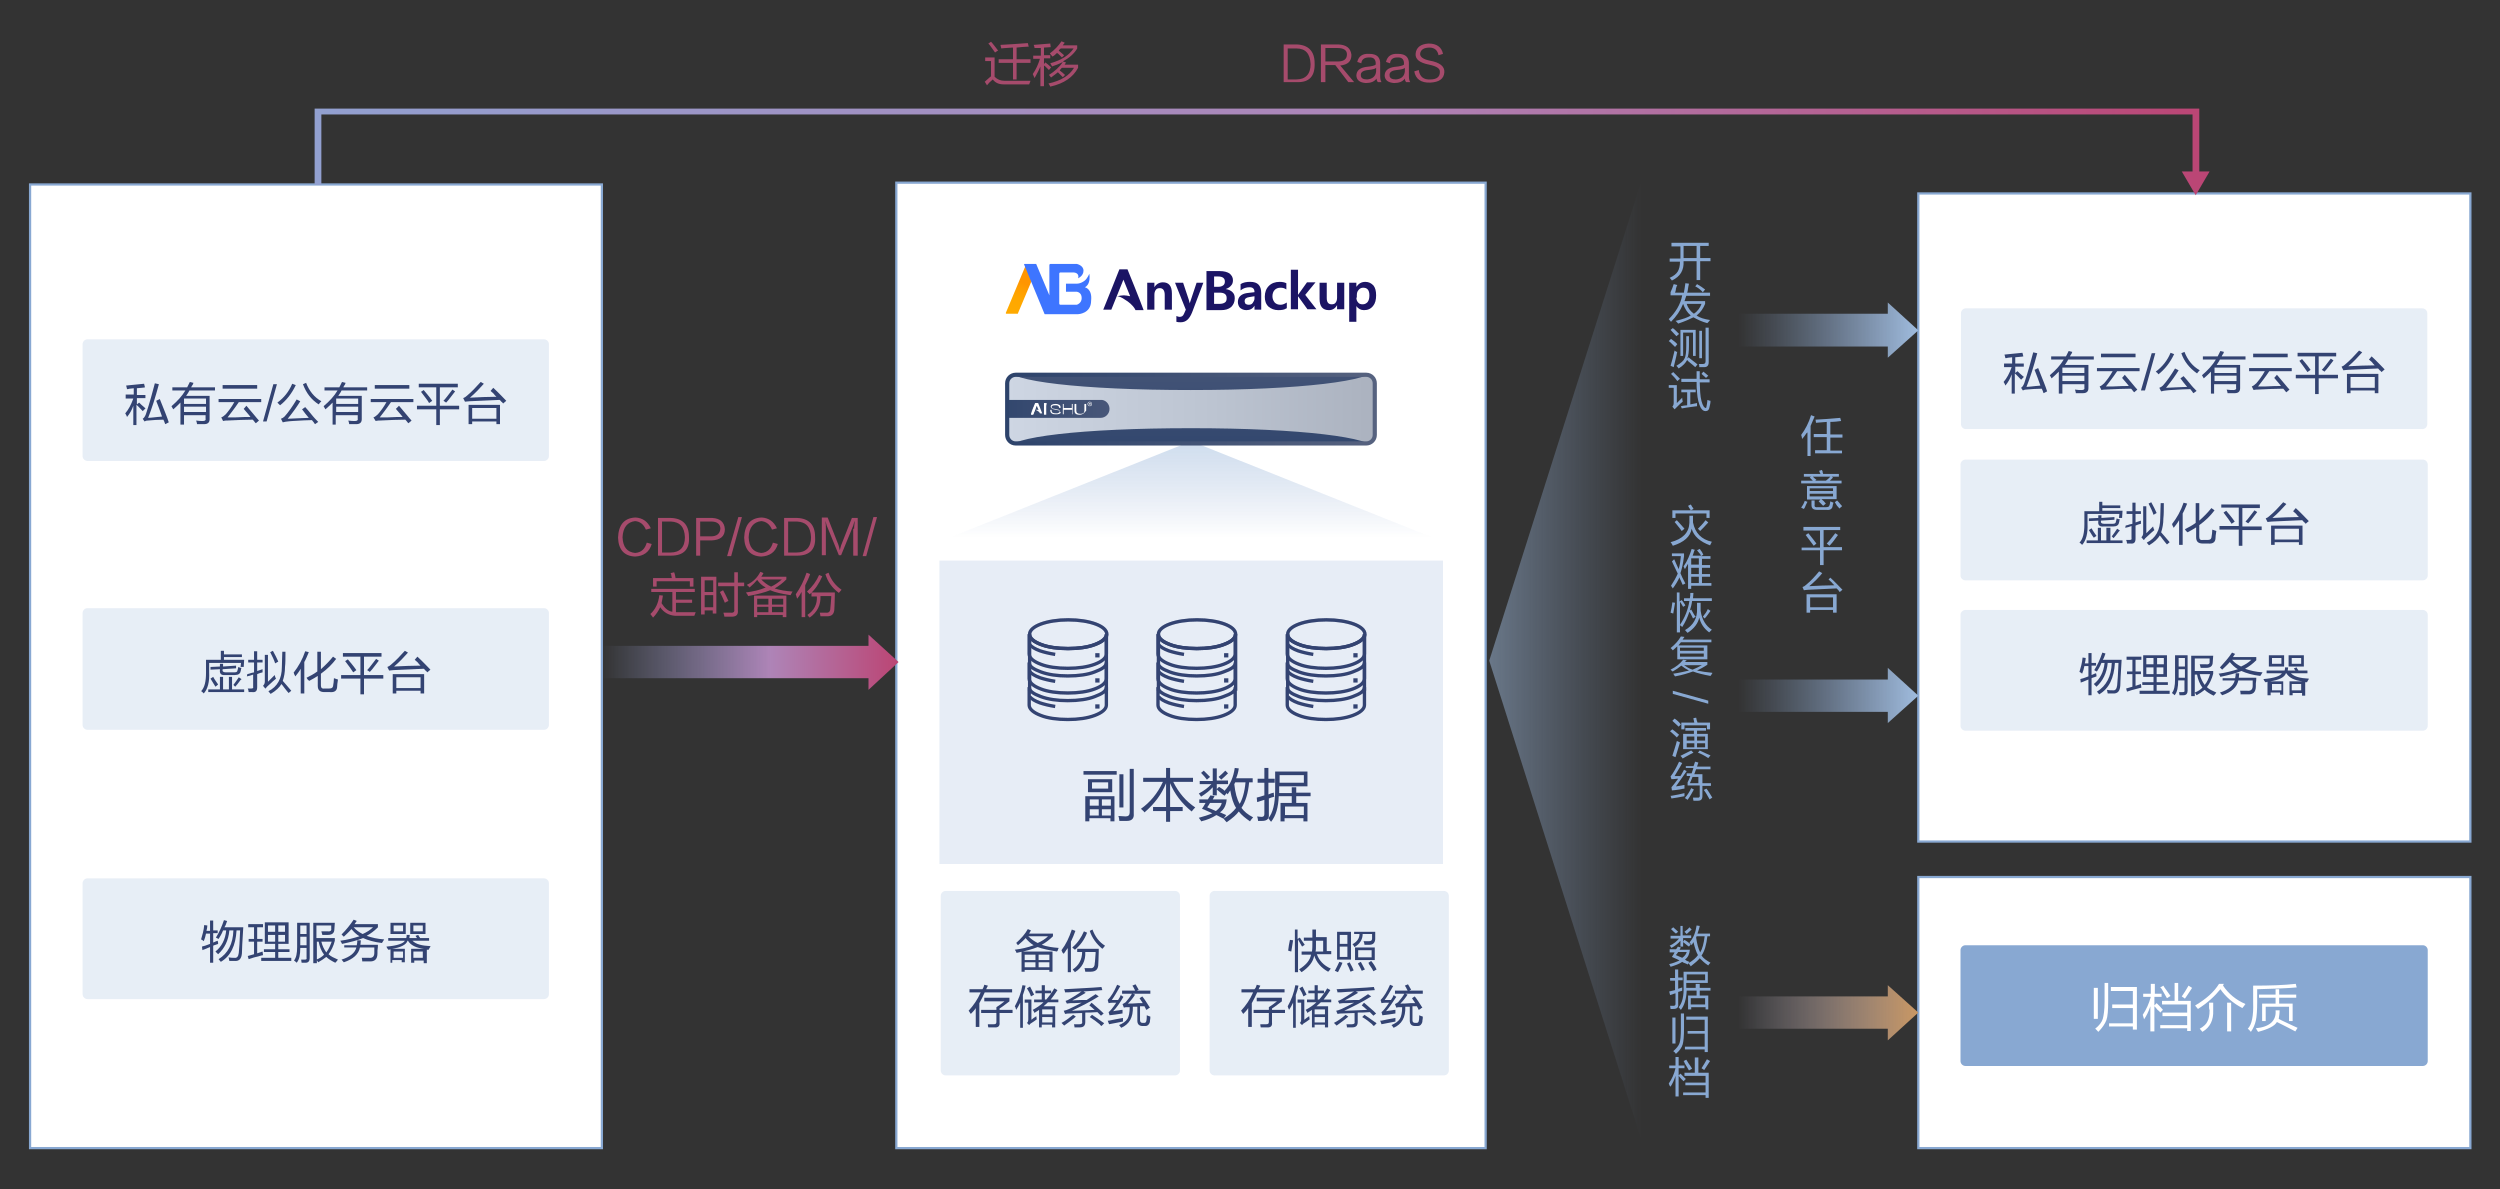 <?xml version="1.0" encoding="utf-8"?>
<!-- Generator: Adobe Illustrator 23.0.0, SVG Export Plug-In . SVG Version: 6.00 Build 0)  -->
<svg version="1.1" id="图层_1" xmlns="http://www.w3.org/2000/svg" xmlns:xlink="http://www.w3.org/1999/xlink" x="0px" y="0px"
	 viewBox="0 0 557 265" style="enable-background:new 0 0 557 265;" xml:space="preserve">
<rect x="0" y="0" width="557" height="265" fill="#333333" stroke="none"/>
<style type="text/css">
	.st0{fill-rule:evenodd;clip-rule:evenodd;fill:#FFFFFF;stroke:#88A8D2;stroke-width:0.5;stroke-miterlimit:10;}
	.st1{opacity:0.2;}
	.st2{fill-rule:evenodd;clip-rule:evenodd;fill:#88A8D2;}
	.st3{fill:#334372;}
	.st4{opacity:0.2;fill:#88A8D2;}
	.st5{fill:#A64B6C;}
	.st6{fill:#88A8D2;}
	.st7{fill:none;stroke:#334372;stroke-width:0.75;stroke-miterlimit:10;}
	.st8{opacity:0.2;fill:none;stroke:#334372;stroke-width:0.75;stroke-miterlimit:10;}
	.st9{fill:#FFFFFF;}
	.st10{fill:url(#SVGID_1_);}
	.st11{fill-rule:evenodd;clip-rule:evenodd;fill:url(#SVGID_2_);}
	.st12{fill:url(#SVGID_3_);}
	.st13{fill:url(#SVGID_4_);}
	.st14{fill:url(#SVGID_5_);}
	.st15{fill:url(#SVGID_6_);}
	.st16{fill-rule:evenodd;clip-rule:evenodd;fill:url(#SVGID_7_);}
	.st17{fill:url(#SVGID_8_);}
	.st18{clip-path:url(#SVGID_10_);fill:url(#SVGID_11_);}
	.st19{clip-path:url(#SVGID_10_);fill:url(#SVGID_12_);}
	.st20{fill:none;stroke:url(#SVGID_13_);stroke-width:0.929;stroke-miterlimit:10;}
	.st21{opacity:0.51;fill:#FFFFFF;}
	.st22{fill:#1B1464;}
	.st23{fill:url(#SVGID_14_);}
	.st24{fill:#3E75FF;}
</style>
<g>
	<rect x="6.7" y="41.1" class="st0" width="127.4" height="214.7"/>
	<g class="st1">
		<path class="st2" d="M18.4,101.6c0,0.6,0.5,1.1,1.1,1.1h101.7c0.6,0,1.1-0.5,1.1-1.1V76.7c0-0.6-0.5-1.1-1.1-1.1H19.5
			c-0.6,0-1.1,0.5-1.1,1.1V101.6z"/>
	</g>
	<g>
		<g>
			<g>
				<path class="st3" d="M28,87.9h1.8v-1.4c-0.2,0-0.5,0.1-0.9,0.1c-0.3,0.1-0.5,0.1-0.6,0.1c-0.1-0.3-0.1-0.6-0.2-0.8
					c1.3-0.1,2.7-0.3,4-0.4l0.2,0.8c-0.3,0.1-1,0.1-1.8,0.2v1.5h1.9v0.7h-1.9v1.4l0.5-0.4c0.2,0.2,0.6,0.6,1.2,1.1
					c0.1,0.1,0.2,0.1,0.2,0.2l-0.6,0.6c-0.6-0.6-1-1.1-1.4-1.4v4.5h-0.7v-4.3c-0.3,0.9-0.8,1.8-1.4,2.5c-0.1-0.3-0.2-0.5-0.4-0.8
					c0.7-0.8,1.3-1.9,1.8-3.3H28V87.9z M35.6,88.9c1,2.5,1.7,4.2,2,5.2l-0.8,0.4c-0.1-0.4-0.3-0.8-0.4-1c-1.1,0-2.3,0.1-3.5,0.2
					c-0.3,0-0.5,0.1-0.7,0.2l-0.4-0.6c0.3-0.2,0.5-0.5,0.7-1c0.9-2.7,1.5-5,2-6.9l0.9,0.2c-0.8,3-1.6,5.5-2.4,7.5
					c0.4,0,1.1-0.1,2.1-0.2c0.5,0,0.8-0.1,1-0.1c-0.4-1.1-0.8-2.3-1.3-3.5L35.6,88.9z"/>
				<path class="st3" d="M41,94.6h-0.8v-4.9c-0.5,0.5-1,1-1.6,1.5c-0.1-0.2-0.3-0.5-0.4-0.7c1.3-1.1,2.4-2.3,3.1-3.5h-2.9v-0.7h3.3
					c0.2-0.4,0.4-0.8,0.6-1.2l0.8,0.2c-0.1,0.2-0.1,0.4-0.3,0.6c-0.1,0.2-0.2,0.3-0.2,0.4h5.3V87h-5.7c-0.1,0.2-0.3,0.6-0.6,1
					c-0.1,0.1-0.1,0.1-0.1,0.2h5.2v5.2c0,0.7-0.4,1.1-1.2,1.1c-0.3,0-0.8,0-1.6,0c0-0.2-0.1-0.5-0.2-0.8c0.6,0.1,1.1,0.1,1.5,0.1
					c0.5,0,0.7-0.2,0.6-0.6v-0.7H41V94.6z M41,88.8V90h4.9v-1.2H41z M41,90.6v1.2h4.9v-1.2H41z"/>
				<path class="st3" d="M54.9,90.4c1.4,1.6,2.3,2.8,2.8,3.3L57,94.3c-0.1-0.1-0.1-0.1-0.2-0.2c-0.2-0.3-0.4-0.5-0.5-0.6
					c-1.6,0-3.6,0.1-5.8,0.2c-0.1,0-0.1,0-0.2,0c-0.3,0-0.5,0.1-0.6,0.1L49.3,93c0.3-0.1,0.7-0.4,1-0.7c0.6-0.7,1.3-1.6,1.9-2.7
					h-3.5v-0.7h9.5v0.7h-5c-1,1.5-1.9,2.6-2.5,3.4c0.3,0,0.8,0,1.6,0c1.6-0.1,2.8-0.1,3.5-0.1c-0.1-0.1-0.2-0.3-0.3-0.4
					c-0.6-0.7-1-1.2-1.2-1.4L54.9,90.4z M49.6,85.8h7.7v0.8h-7.7V85.8z"/>
				<path class="st3" d="M60.9,85.6h0.8l-2.3,8.3h-0.8L60.9,85.6z"/>
				<path class="st3" d="M61.8,89.7c1.5-1.1,2.6-2.5,3.3-4.2l0.8,0.3c-0.9,1.9-2.1,3.4-3.5,4.5C62.3,90.2,62.1,90,61.8,89.7z
					 M68,90.7c0.3,0.3,0.7,0.8,1.2,1.4c0.7,0.9,1.3,1.5,1.7,1.9l-0.7,0.5c-0.1-0.1-0.2-0.2-0.3-0.4c-0.2-0.2-0.3-0.4-0.4-0.5
					c-1,0-2.4,0.1-4.3,0.2c-0.5,0-0.8,0.1-1.1,0.1c-0.3,0-0.6,0.1-1.1,0.2l-0.4-0.8c0.3-0.1,0.6-0.3,0.8-0.5c0.9-1,1.8-2.3,2.7-3.8
					l0.8,0.4c-0.6,1-1.5,2.3-2.8,3.9c1.3-0.1,2.9-0.1,4.7-0.2c-0.5-0.6-1-1.2-1.5-1.9L68,90.7z M67.5,85.6l0.7-0.3
					c0.7,1.8,1.8,3.2,3.4,4.1c-0.2,0.2-0.4,0.4-0.6,0.7C69.3,89,68.2,87.5,67.5,85.6z"/>
				<path class="st3" d="M74.9,94.6h-0.8v-4.9c-0.5,0.5-1,1-1.6,1.5c-0.1-0.2-0.3-0.5-0.4-0.7c1.3-1.1,2.4-2.3,3.1-3.5h-2.9v-0.7
					h3.3c0.2-0.4,0.4-0.8,0.6-1.2l0.8,0.2c-0.1,0.2-0.1,0.4-0.3,0.6c-0.1,0.2-0.2,0.3-0.2,0.4h5.3V87h-5.7c-0.1,0.2-0.3,0.6-0.6,1
					c-0.1,0.1-0.1,0.1-0.1,0.2h5.2v5.2c0,0.7-0.4,1.1-1.2,1.1c-0.3,0-0.8,0-1.6,0c0-0.2-0.1-0.5-0.2-0.8c0.6,0.1,1.1,0.1,1.5,0.1
					c0.5,0,0.7-0.2,0.6-0.6v-0.7h-4.9V94.6z M74.9,88.8V90h4.9v-1.2H74.9z M74.9,90.6v1.2h4.9v-1.2H74.9z"/>
				<path class="st3" d="M88.9,90.4c1.4,1.6,2.3,2.8,2.8,3.3l-0.7,0.6c-0.1-0.1-0.1-0.1-0.2-0.2c-0.2-0.3-0.4-0.5-0.5-0.6
					c-1.6,0-3.6,0.1-5.8,0.2c-0.1,0-0.1,0-0.2,0c-0.3,0-0.5,0.1-0.6,0.1L83.2,93c0.3-0.1,0.7-0.4,1-0.7c0.6-0.7,1.3-1.6,1.9-2.7
					h-3.5v-0.7h9.5v0.7h-5c-1,1.5-1.9,2.6-2.5,3.4c0.3,0,0.8,0,1.6,0c1.6-0.1,2.8-0.1,3.5-0.1c-0.1-0.1-0.2-0.3-0.3-0.4
					c-0.6-0.7-1-1.2-1.2-1.4L88.9,90.4z M83.5,85.8h7.7v0.8h-7.7V85.8z"/>
				<path class="st3" d="M93.4,85.5h8.6v0.8H98v4.1h4.3v0.8H98v3.5h-0.8v-3.5h-4.3v-0.8h4.3v-4.1h-3.9V85.5z M93.8,87.3l0.6-0.4
					c0.5,0.6,1.2,1.4,1.9,2.4l-0.7,0.5C95.3,89.2,94.6,88.4,93.8,87.3z M98.8,89.3c0.6-0.6,1.2-1.5,2-2.5l0.6,0.4
					c-0.8,1-1.4,1.9-2,2.5L98.8,89.3z"/>
				<path class="st3" d="M109.9,86.4c1.3,1.2,2.2,2.2,2.9,2.9l-0.7,0.6c-0.1-0.1-0.2-0.3-0.4-0.4c-0.2-0.2-0.3-0.4-0.4-0.4
					c-2.4,0.1-4.7,0.2-6.7,0.3c-0.4,0-0.7,0.1-1,0.1l-0.4-0.8c0.3-0.1,0.6-0.3,0.8-0.5c1.1-0.9,2.1-2,3.1-3.1l0.7,0.4
					c-0.9,1-1.9,2.1-3.1,3.1c2.1-0.1,4.1-0.2,5.9-0.2c-0.1-0.1-0.3-0.3-0.4-0.4c-0.1-0.2-0.4-0.5-0.9-0.9L109.9,86.4z M111.4,90.2
					v4.3h-0.8v-0.6h-5.4v0.6h-0.8v-4.3H111.4z M105.2,90.9v2.4h5.4v-2.4H105.2z"/>
			</g>
		</g>
	</g>
	<g class="st1">
		<path class="st2" d="M18.4,161.5c0,0.6,0.5,1.1,1.1,1.1h101.7c0.6,0,1.1-0.5,1.1-1.1v-24.9c0-0.6-0.5-1.1-1.1-1.1H19.5
			c-0.6,0-1.1,0.5-1.1,1.1V161.5z"/>
	</g>
	<g>
		<g>
			<g>
				<path class="st3" d="M46.6,147.7v2.1c0.1,2.1-0.3,3.7-1.2,4.7c-0.1-0.1-0.1-0.1-0.2-0.2c-0.2-0.2-0.3-0.3-0.4-0.3
					c0.8-0.8,1.1-2.2,1.1-4.1v-2.9h3.3V145h0.7v0.8h4v0.6h-4v0.6h4.5l-0.1,1.6c-0.2,0-0.5,0-0.7,0l0.1-0.9H46.6z M51,150.8h0.7v2.8
					h2.7v0.6h-8v-0.6H49v-2.8h0.7v2.8H51V150.8z M46.9,151.2l0.6-0.4c0.3,0.6,0.7,1.1,1.1,1.7L48,153
					C47.6,152.4,47.3,151.8,46.9,151.2z M46.9,148.6l2.1-0.1v-0.6h0.7v0.6l2.9-0.2l0,0.6l-3,0.2v0.1c-0.1,0.4,0.2,0.6,0.7,0.6h1.9
					c0.4,0,0.7-0.1,0.7-0.4c0.1-0.2,0.1-0.5,0.2-0.8c0.2,0.1,0.4,0.2,0.7,0.2c0,0.1-0.1,0.2-0.1,0.3c0,0.1,0,0.2-0.1,0.5
					c-0.1,0.5-0.5,0.8-1.3,0.8h-2.1c-0.9,0.1-1.3-0.3-1.2-1.1v-0.2l-2.1,0.1L46.9,148.6z M52,152.6c0.4-0.5,0.8-1.1,1.2-1.7l0.6,0.4
					c0,0.1-0.1,0.1-0.2,0.2c-0.5,0.7-0.9,1.2-1.2,1.5L52,152.6z"/>
				<path class="st3" d="M55.1,150.2c0.1,0,0.2-0.1,0.4-0.1c0.2-0.1,0.6-0.2,1.1-0.3v-2.2h-1.3V147h1.3v-1.9h0.7v1.9h1.2v0.6h-1.2
					v1.9c0.4-0.1,0.8-0.3,1.2-0.4c0,0.3,0,0.5,0,0.7c-0.1,0-0.2,0.1-0.4,0.1c-0.3,0.1-0.6,0.2-0.8,0.3v2.9c0,0.8-0.3,1.2-1.1,1.1
					c-0.1,0-0.4,0-0.8,0c0-0.3-0.1-0.6-0.2-0.8c0.1,0,0.2,0,0.3,0c0.2,0,0.4,0,0.5,0c0.3,0,0.5-0.1,0.4-0.4v-2.7
					c-0.5,0.2-0.9,0.3-1.4,0.4L55.1,150.2z M61.2,150.4c0.1,0.3,0.1,0.5,0.3,0.8c-0.3,0.2-0.9,0.8-1.9,1.7c0,0-0.1,0.1-0.2,0.2
					c-0.1,0.2-0.2,0.3-0.3,0.3l-0.5-0.6c0.2-0.2,0.4-0.5,0.4-0.9v-6h0.7v6C60.3,151.3,60.8,150.8,61.2,150.4z M62.9,145.2h0.7
					c0,1.5,0,2.6-0.1,3.4c0,1.2-0.2,2.2-0.5,3.1c0.4,0.5,1.1,1.2,1.9,2.2l-0.6,0.5c-0.2-0.2-0.5-0.6-0.9-1.1
					c-0.3-0.4-0.5-0.7-0.7-0.9c-0.4,0.7-1.2,1.5-2.4,2.2c-0.3-0.3-0.4-0.5-0.5-0.6c2-1,3-2.8,3-5.4
					C62.8,147.3,62.9,146.1,62.9,145.2z M60.2,145.3l0.6-0.3c0.5,0.9,0.9,1.7,1.2,2.4l-0.7,0.4C61.1,147.1,60.7,146.3,60.2,145.3z"
					/>
				<path class="st3" d="M65.4,149.9c1.1-1.4,2-3,2.6-4.8l0.8,0.2c-0.3,0.7-0.6,1.5-1,2.2v7h-0.8V149c-0.4,0.7-0.8,1.2-1.2,1.7
					c-0.1-0.2-0.2-0.4-0.3-0.6C65.5,150,65.5,149.9,65.4,149.9z M68.3,151c0.8-0.4,1.6-0.8,2.4-1.4v-4.4h0.8v3.9
					c1-0.9,1.9-1.8,2.7-2.8l0.7,0.5c-0.9,1.2-2,2.3-3.4,3.3v2.6c0,0.5,0.2,0.8,0.8,0.7h1c0.5,0,0.8-0.1,0.9-0.5
					c0.1-0.6,0.2-1.2,0.2-1.8c0.3,0.1,0.6,0.2,0.9,0.3c-0.1,0.7-0.2,1.3-0.2,1.8c-0.1,0.7-0.6,1.1-1.6,1h-1.2c-1,0-1.5-0.4-1.5-1.4
					v-2.2c-0.5,0.3-1.1,0.7-1.9,1.1C68.5,151.4,68.4,151.2,68.3,151z"/>
				<path class="st3" d="M76.4,145.5H85v0.8h-3.9v4.1h4.3v0.8h-4.3v3.5h-0.8v-3.5h-4.3v-0.8h4.3v-4.1h-3.9V145.5z M76.9,147.3
					l0.6-0.4c0.5,0.6,1.2,1.4,1.9,2.4l-0.7,0.5C78.3,149.2,77.7,148.3,76.9,147.3z M81.8,149.3c0.6-0.6,1.2-1.5,2-2.5l0.6,0.4
					c-0.8,1-1.4,1.9-2,2.5L81.8,149.3z"/>
				<path class="st3" d="M93,146.3c1.3,1.2,2.2,2.2,2.9,2.9l-0.7,0.6c-0.1-0.1-0.2-0.3-0.4-0.4c-0.2-0.2-0.3-0.4-0.4-0.4
					c-2.4,0.1-4.7,0.2-6.7,0.3c-0.4,0-0.7,0.1-1,0.1l-0.4-0.8c0.3-0.1,0.6-0.3,0.8-0.5c1.1-0.9,2.1-2,3.1-3.1l0.7,0.4
					c-0.9,1-1.9,2.1-3.1,3.1c2.1-0.1,4.1-0.2,5.9-0.2c-0.1-0.1-0.3-0.3-0.4-0.4c-0.1-0.2-0.4-0.5-0.9-0.9L93,146.3z M94.5,150.2v4.3
					h-0.8v-0.6h-5.4v0.6h-0.8v-4.3H94.5z M88.3,150.9v2.4h5.4v-2.4H88.3z"/>
			</g>
		</g>
	</g>
	<g class="st1">
		<path class="st2" d="M18.4,221.5c0,0.6,0.5,1.1,1.1,1.1h101.7c0.6,0,1.1-0.5,1.1-1.1v-24.7c0-0.6-0.5-1.1-1.1-1.1H19.5
			c-0.6,0-1.1,0.5-1.1,1.1V221.5z"/>
	</g>
	<g>
		<g>
			<g>
				<path class="st3" d="M46.8,205.1h0.7v2.2h1v0.6h-1v2.1c0.3-0.1,0.6-0.3,1-0.4c0.1,0.3,0.1,0.5,0.1,0.7c-0.1,0-0.1,0.1-0.3,0.1
					c-0.1,0.1-0.4,0.1-0.8,0.3v3.8h-0.7V211c-0.3,0.1-0.7,0.3-1.2,0.5c-0.2,0.1-0.4,0.1-0.5,0.2l-0.1-0.8c0.2-0.1,0.4-0.1,0.7-0.2
					c0.5-0.2,0.9-0.3,1.1-0.4v-2.3h-0.9c-0.1,0.6-0.3,1.2-0.5,1.7c-0.2-0.2-0.4-0.3-0.6-0.4c0.3-1,0.6-2,0.7-3.2l0.7,0.1
					c0,0.4-0.1,0.8-0.2,1.2h0.8V205.1z M48.1,208.9c0.7-1.1,1.3-2.4,1.8-3.9l0.7,0.2c-0.2,0.5-0.3,1-0.6,1.4h4.2
					c-0.2,3.1-0.3,5.1-0.3,5.8c-0.1,1.2-0.6,1.8-1.7,1.7c-0.3,0-0.7,0-1.1,0c0-0.1-0.1-0.3-0.1-0.5c0-0.2-0.1-0.3-0.1-0.3
					c0.5,0.1,0.9,0.1,1.3,0.1c0.6,0.1,0.9-0.3,1-1.1c0.1-0.8,0.2-2.5,0.3-5h-0.8c-0.2,3.4-1.3,5.7-3.5,7c-0.2-0.2-0.3-0.4-0.5-0.6
					c2.1-1.3,3.2-3.4,3.3-6.4h-0.9c-0.2,2.3-1.1,4-2.5,5.3c-0.1-0.1-0.1-0.1-0.2-0.2c-0.1-0.1-0.2-0.2-0.4-0.4
					c1.4-1.1,2.2-2.7,2.4-4.7h-0.7c-0.3,0.8-0.7,1.4-1,1.9C48.5,209.1,48.3,209,48.1,208.9z"/>
				<path class="st3" d="M55.4,209.2h1.2v-2.6h-1.3v-0.7h3.3v0.7h-1.3v2.6h1.2v0.6h-1.2v2.6c0.4-0.1,0.8-0.3,1.2-0.4
					c0,0.3,0.1,0.5,0.1,0.8c-0.1,0-0.2,0.1-0.4,0.1c-1.3,0.3-2.2,0.6-2.8,0.8l-0.2-0.7c0.5-0.1,0.9-0.3,1.4-0.4v-2.8h-1.2V209.2z
					 M58.8,211.5h2.5v-1.2H59v-4.8h5.3v4.8H62v1.2h2.5v0.6H62v1.3h2.9v0.7h-6.7v-0.7h3.1v-1.3h-2.5V211.5z M59.7,206.2v1.4h1.6v-1.4
					H59.7z M59.7,208.3v1.5h1.6v-1.5H59.7z M63.6,206.2H62v1.4h1.5V206.2z M62,208.3v1.5h1.5v-1.5H62z"/>
				<path class="st3" d="M66.2,205.6H69v7.9c0,0.6-0.3,1-0.9,1c-0.2,0-0.5,0-0.9,0c0-0.2-0.1-0.4-0.1-0.7c0.1,0,0.4,0,0.8,0
					c0.3,0,0.5-0.1,0.4-0.4v-2.2h-1.4c0,1.5-0.2,2.6-0.8,3.3c-0.2-0.2-0.3-0.3-0.6-0.5c0.5-0.6,0.7-1.6,0.7-3V205.6z M66.9,206.2
					v1.9h1.4v-1.9H66.9z M66.9,208.7v1.9h1.4v-1.9H66.9z M69.8,205.6h4.8l-0.1,1.4c0,0.9-0.5,1.3-1.5,1.3c-0.4,0-0.8,0-1.2,0
					c0-0.1,0-0.2-0.1-0.4c0-0.2-0.1-0.3-0.1-0.4c0.4,0,0.8,0,1.3,0c0.6,0.1,1-0.1,0.9-0.6l0-0.7h-3.3v2.8h4.1v0.6
					c-0.3,1.2-0.8,2.2-1.4,3c0.5,0.5,1.2,0.8,2.1,1.2c-0.2,0.3-0.4,0.5-0.6,0.7c-0.8-0.4-1.5-0.8-2-1.3c-0.5,0.4-1.1,0.8-1.8,1.2
					c-0.1-0.2-0.3-0.4-0.4-0.6c0.8-0.3,1.3-0.7,1.7-1.1c-0.6-0.8-1-1.8-1.2-2.9h-0.4v4.8h-0.8V205.6z M73.9,209.8h-2.3
					c0.2,0.9,0.6,1.7,1.1,2.4C73.3,211.4,73.6,210.6,73.9,209.8z"/>
				<path class="st3" d="M78.8,204.9l0.7,0.3c-0.1,0.1-0.2,0.2-0.3,0.4c-0.1,0.1-0.1,0.2-0.2,0.3h5.2v0.7c-0.8,0.8-1.6,1.4-2.5,1.9
					c1.1,0.4,2.4,0.7,3.9,0.8c-0.2,0.3-0.4,0.6-0.5,0.8c-1.7-0.2-3.1-0.6-4.2-1.1c-1.2,0.5-2.8,0.9-4.7,1.3
					c-0.1-0.2-0.2-0.5-0.4-0.7c1.6-0.2,3-0.6,4.3-1c-0.7-0.4-1.3-1-1.8-1.6c-0.6,0.7-1.2,1.2-1.7,1.7c-0.2-0.2-0.4-0.4-0.5-0.5
					C77.1,207.2,78,206.1,78.8,204.9z M76.6,210.6h2.9c0,0,0-0.1,0-0.1c0.1-0.3,0.1-0.6,0.1-1h0.8c0,0.4-0.1,0.7-0.1,1h3.9
					c0,0.3,0,0.7-0.1,1.3c0,0.3,0,0.5,0,0.6c0,1.3-0.6,1.9-1.9,1.8c-0.6,0-1.1,0-1.5,0c0-0.1,0-0.1,0-0.2c0-0.3-0.1-0.5-0.1-0.6
					c0.2,0,0.4,0,0.8,0c0.3,0,0.6,0,0.8,0c0.8,0.1,1.2-0.3,1.2-1.1c0-0.1,0-0.3,0-0.6c0-0.3,0-0.5,0-0.6h-3.2
					c-0.3,1.5-1.5,2.6-3.6,3.3c-0.2-0.2-0.3-0.4-0.5-0.6c1.9-0.6,3-1.5,3.3-2.7h-2.7V210.6z M83.1,206.6h-4.3c0.5,0.6,1.2,1.1,2,1.5
					C81.7,207.7,82.5,207.2,83.1,206.6z"/>
				<path class="st3" d="M91.4,211.4h3.1c-1.8-0.2-3-0.8-3.6-1.8h-0.1c-0.3,0.9-1.5,1.5-3.5,1.8h2.9v3h-0.7v-0.5h-2.1v0.6H87v-3
					c-0.2,0.1-0.3,0.1-0.5,0.1c0-0.1-0.1-0.1-0.2-0.3c-0.1-0.2-0.2-0.3-0.2-0.4c2.4-0.2,3.8-0.7,4.1-1.3h-3.7v-0.6h4
					c0.1-0.2,0.1-0.5,0.1-0.7h0.7c0,0.3-0.1,0.5-0.1,0.7h1.7c0-0.1-0.1-0.1-0.2-0.3c-0.1-0.1-0.1-0.2-0.1-0.2l0.6-0.2
					c0,0.1,0.1,0.2,0.2,0.4c0.1,0.1,0.2,0.2,0.2,0.3h2v0.6h-3.7c0.8,0.8,2.1,1.1,4,1.2c0,0,0,0.1,0,0.1c-0.2,0.3-0.3,0.5-0.4,0.7
					c-0.1,0-0.1,0-0.2,0c-0.1,0-0.2,0-0.2,0v3h-0.7v-0.6h-2.1v0.5h-0.7V211.4z M87,205.6h3.4v2.5H87V205.6z M87.7,206.2v1.3h2.1
					v-1.3H87.7z M87.7,212v1.4h2.1V212H87.7z M91.4,205.6h3.4v2.5h-3.4V205.6z M92.1,206.2v1.3h2.1v-1.3H92.1z M92.1,212v1.4h2.1
					V212H92.1z"/>
			</g>
		</g>
	</g>
	<rect x="199.7" y="40.7" class="st0" width="131.3" height="215.1"/>
	<rect x="209.3" y="124.9" class="st4" width="112.2" height="67.6"/>
	<g>
		<g>
			<g>
				<path class="st3" d="M241.4,171.8h7.4v0.8h-7.4V171.8z M241.9,177.4h6.4v5.6h-0.9v-0.7h-4.7v0.7h-0.9V177.4z M242.4,173.6h5.4
					v2.9h-5.4V173.6z M242.8,178.1v1.4h2v-1.4H242.8z M242.8,180.3v1.4h2v-1.4H242.8z M243.3,174.3v1.4h3.6v-1.4H243.3z
					 M247.5,178.1h-2v1.4h2V178.1z M245.5,180.3v1.4h2v-1.4H245.5z M251.7,171.3h0.9v10c0.1,1-0.4,1.6-1.5,1.6c-0.6,0-1.2,0-1.7,0
					c0-0.2-0.1-0.4-0.1-0.7c-0.1-0.2-0.1-0.3-0.1-0.4c0.5,0,1,0.1,1.6,0.1c0.6,0,0.9-0.3,0.9-0.9V171.3z M250.3,179.9h-0.9v-7.4h0.9
					V179.9z"/>
				<path class="st3" d="M254.2,180.2c2-1.4,3.7-3.4,4.9-6h-4.4v-0.9h5.1v-2.2h0.9v2.2h5.1v0.9h-4.4c1.2,2.4,2.8,4.3,4.9,5.7
					c-0.2,0.2-0.5,0.5-0.8,0.9c-2.2-1.8-3.8-3.9-4.8-6.3v5.3h2.8v0.9h-2.8v2.4h-0.9v-2.4h-2.9v-0.9h2.9v-5.3c-1,2.5-2.6,4.6-4.8,6.5
					C254.8,180.7,254.5,180.5,254.2,180.2z"/>
				<path class="st3" d="M267.2,178.1h1.9c0.1-0.1,0.2-0.3,0.4-0.6c0.1-0.1,0.1-0.2,0.2-0.3l0.9,0.2l-0.4,0.7h3.1
					c-0.1,1.3-0.6,2.3-1.5,2.9c0.1,0,0.3,0.1,0.5,0.2c0.4,0.2,0.7,0.3,0.9,0.4l-0.6,0.8c-0.2-0.1-0.4-0.2-0.8-0.4
					c-0.3-0.2-0.6-0.3-0.8-0.4c-0.9,0.6-2.1,1.1-3.4,1.4c0-0.1-0.1-0.3-0.3-0.5c-0.1-0.1-0.1-0.2-0.2-0.3c1.1-0.3,2.1-0.6,3-1
					c-0.4-0.2-1.1-0.5-2-0.9c0.6,0.3,0.6,0.2-0.3-0.1c0.3-0.4,0.5-0.8,0.8-1.3h-1.4V178.1z M270.2,171.2h0.9v2.7h2.5v0.8h-2.5v1.1
					l0.5-0.5c0.5,0.3,1.1,0.7,1.8,1.3l-0.6,0.7c-0.1-0.1-0.2-0.2-0.4-0.3c-0.5-0.4-0.9-0.8-1.3-1.1v1.3h-0.9v-1.8
					c-0.6,0.7-1.5,1.4-2.6,2.1c-0.1-0.2-0.3-0.4-0.5-0.7c1.1-0.6,2.1-1.3,2.8-2.1h-2.6V174h2.9V171.2z M267.6,172.2l0.6-0.5
					c0.4,0.4,0.9,0.9,1.4,1.4l-0.7,0.6C268.6,173.3,268.2,172.8,267.6,172.2z M269,179.9c0.6,0.2,1.2,0.5,1.9,0.8
					c0.8-0.6,1.2-1.2,1.3-1.8h-2.6c-0.1,0.1-0.2,0.3-0.3,0.5C269.1,179.6,269,179.8,269,179.9z M273,171.7l0.6,0.6
					c-0.4,0.4-0.9,0.9-1.5,1.4l-0.6-0.6C272,172.7,272.5,172.2,273,171.7z M275.1,171.1l0.9,0.1c-0.1,0.8-0.3,1.5-0.6,2.2h3.7v0.9
					h-0.8c-0.2,2.4-0.8,4.3-1.7,5.7c0.6,0.8,1.4,1.5,2.6,2.1c-0.3,0.3-0.5,0.6-0.7,0.9c-1-0.7-1.9-1.4-2.5-2.2
					c-0.5,0.7-1.4,1.5-2.7,2.4c-0.2-0.2-0.2-0.3-0.2-0.2c-0.3-0.4-0.5-0.6-0.5-0.6c1.3-0.8,2.2-1.6,2.8-2.4c-0.6-0.9-1-2.2-1.3-3.9
					c-0.2,0.3-0.4,0.6-0.6,0.9c0-0.1-0.2-0.3-0.4-0.6c-0.1-0.1-0.2-0.2-0.2-0.3C274.1,174.8,274.8,173.2,275.1,171.1z M276.2,179.1
					c0.6-1,1.1-2.6,1.3-4.8h-2.3c0,0.1-0.1,0.2-0.2,0.4C275.2,176.6,275.6,178.1,276.2,179.1z"/>
				<path class="st3" d="M280,177.7c0.5-0.1,1.1-0.3,1.7-0.5v-2.8h-1.5v-0.9h1.5v-2.4h0.9v2.4h1.4v0.9h-1.4v2.6
					c0.4-0.2,0.8-0.3,1.2-0.4c0,0.3,0,0.6,0.1,0.9c-0.1,0-0.2,0.1-0.3,0.1c-0.1,0-0.4,0.1-0.9,0.3v3.5c0.1,1-0.4,1.5-1.5,1.5
					c-0.4,0-0.7,0-0.9,0c0-0.3-0.1-0.6-0.2-1c0.2,0,0.5,0.1,1,0.1c0.4,0,0.6-0.2,0.6-0.6v-3.2c-0.3,0.1-0.9,0.3-1.6,0.5L280,177.7z
					 M287.9,175.4h0.9v1.2h3.2v0.8h-3.2v1.5h2.5v4.1h-0.9v-0.7h-4.2v0.7h-0.9v-4.1h2.5v-1.5h-2.9c-0.1,2.5-0.6,4.3-1.7,5.7
					c-0.2-0.2-0.4-0.5-0.6-0.8c1-1.2,1.5-3.3,1.5-6.2v-4.2h7.2v3.3h-6.3v0.9v0.6h2.8V175.4z M285.1,172.7v1.7h5.4v-1.7H285.1z
					 M286.3,179.7v1.9h4.2v-1.9H286.3z"/>
			</g>
		</g>
	</g>
	<g class="st1">
		<path class="st2" d="M209.6,238.5c0,0.6,0.5,1.1,1.1,1.1h51.1c0.6,0,1.1-0.5,1.1-1.1v-38.9c0-0.6-0.5-1.1-1.1-1.1h-51.1
			c-0.6,0-1.1,0.5-1.1,1.1V238.5z"/>
	</g>
	<rect x="427.4" y="43.1" class="st0" width="123" height="144.4"/>
	<g class="st1">
		<path class="st2" d="M436.9,94.5c0,0.6,0.5,1.1,1.1,1.1h101.7c0.6,0,1.1-0.5,1.1-1.1V69.8c0-0.6-0.5-1.1-1.1-1.1H438
			c-0.6,0-1.1,0.5-1.1,1.1V94.5z"/>
	</g>
	<g>
		<g>
			<g>
				<path class="st3" d="M446.5,81h1.8v-1.4c-0.2,0-0.5,0.1-0.9,0.1c-0.3,0.1-0.5,0.1-0.6,0.1c-0.1-0.3-0.1-0.6-0.2-0.8
					c1.3-0.1,2.7-0.3,4-0.4l0.2,0.8c-0.3,0.1-1,0.1-1.8,0.2V81h1.9v0.7H449v1.4l0.5-0.4c0.2,0.2,0.6,0.6,1.2,1.1
					c0.1,0.1,0.2,0.1,0.2,0.2l-0.6,0.6c-0.6-0.6-1-1.1-1.4-1.4v4.5h-0.7v-4.3c-0.3,0.9-0.8,1.8-1.4,2.5c-0.1-0.3-0.2-0.5-0.4-0.8
					c0.7-0.8,1.3-1.9,1.8-3.3h-1.7V81z M454.1,82c1,2.5,1.7,4.2,2,5.2l-0.8,0.4c-0.1-0.4-0.3-0.8-0.4-1c-1.1,0-2.3,0.1-3.5,0.2
					c-0.3,0-0.5,0.1-0.7,0.2l-0.4-0.6c0.3-0.2,0.5-0.5,0.7-1c0.9-2.7,1.5-5,2-6.9l0.9,0.2c-0.8,3-1.6,5.5-2.4,7.5
					c0.4,0,1.1-0.1,2.1-0.2c0.5,0,0.8-0.1,1-0.1c-0.4-1.1-0.8-2.3-1.3-3.5L454.1,82z"/>
				<path class="st3" d="M459.5,87.7h-0.8v-4.9c-0.5,0.5-1,1-1.6,1.5c-0.1-0.2-0.3-0.5-0.4-0.7c1.3-1.1,2.4-2.3,3.1-3.5H457v-0.7
					h3.3c0.2-0.4,0.4-0.8,0.6-1.2l0.8,0.2c-0.1,0.2-0.1,0.4-0.3,0.6c-0.1,0.2-0.2,0.3-0.2,0.4h5.3v0.7h-5.7c-0.1,0.2-0.3,0.6-0.6,1
					c-0.1,0.1-0.1,0.1-0.1,0.2h5.2v5.2c0,0.7-0.4,1.1-1.2,1.1c-0.3,0-0.8,0-1.6,0c0-0.2-0.1-0.5-0.2-0.8c0.6,0.1,1.1,0.1,1.5,0.1
					c0.5,0,0.7-0.2,0.6-0.6v-0.7h-4.9V87.7z M459.5,81.9v1.2h4.9v-1.2H459.5z M459.5,83.7v1.2h4.9v-1.2H459.5z"/>
				<path class="st3" d="M473.4,83.5c1.4,1.6,2.3,2.8,2.8,3.3l-0.7,0.6c-0.1-0.1-0.1-0.1-0.2-0.2c-0.2-0.3-0.4-0.5-0.5-0.6
					c-1.6,0-3.6,0.1-5.8,0.2c-0.1,0-0.1,0-0.2,0c-0.3,0-0.5,0.1-0.6,0.1l-0.4-0.8c0.3-0.1,0.7-0.4,1-0.7c0.6-0.7,1.3-1.6,1.9-2.7
					h-3.5v-0.7h9.5v0.7h-5c-1,1.5-1.9,2.6-2.5,3.4c0.3,0,0.8,0,1.6,0c1.6-0.1,2.8-0.1,3.5-0.1c-0.1-0.1-0.2-0.3-0.3-0.4
					c-0.6-0.7-1-1.2-1.2-1.4L473.4,83.5z M468.1,78.8h7.7v0.8h-7.7V78.8z"/>
				<path class="st3" d="M479.4,78.7h0.8l-2.3,8.3H477L479.4,78.7z"/>
				<path class="st3" d="M480.3,82.8c1.5-1.1,2.6-2.5,3.3-4.2l0.8,0.3c-0.9,1.9-2.1,3.4-3.5,4.5C480.8,83.2,480.6,83,480.3,82.8z
					 M486.5,83.8c0.3,0.3,0.7,0.8,1.2,1.4c0.7,0.9,1.3,1.5,1.7,1.9l-0.7,0.5c-0.1-0.1-0.2-0.2-0.3-0.4c-0.2-0.2-0.3-0.4-0.4-0.5
					c-1,0-2.4,0.1-4.3,0.2c-0.5,0-0.8,0.1-1.1,0.1c-0.3,0-0.6,0.1-1.1,0.2l-0.4-0.8c0.3-0.1,0.6-0.3,0.8-0.5c0.9-1,1.8-2.3,2.7-3.8
					l0.8,0.4c-0.6,1-1.5,2.3-2.8,3.9c1.3-0.1,2.9-0.1,4.7-0.2c-0.5-0.6-1-1.2-1.5-1.9L486.5,83.8z M486,78.7l0.7-0.3
					c0.7,1.8,1.8,3.2,3.4,4.1c-0.2,0.2-0.4,0.4-0.6,0.7C487.8,82,486.6,80.5,486,78.7z"/>
				<path class="st3" d="M493.4,87.7h-0.8v-4.9c-0.5,0.5-1,1-1.6,1.5c-0.1-0.2-0.3-0.5-0.4-0.7c1.3-1.1,2.4-2.3,3.1-3.5h-2.9v-0.7
					h3.3c0.2-0.4,0.4-0.8,0.6-1.2l0.8,0.2c-0.1,0.2-0.1,0.4-0.3,0.6c-0.1,0.2-0.2,0.3-0.2,0.4h5.3v0.7h-5.7c-0.1,0.2-0.3,0.6-0.6,1
					c-0.1,0.1-0.1,0.1-0.1,0.2h5.2v5.2c0,0.7-0.4,1.1-1.2,1.1c-0.3,0-0.8,0-1.6,0c0-0.2-0.1-0.5-0.2-0.8c0.6,0.1,1.1,0.1,1.5,0.1
					c0.5,0,0.7-0.2,0.6-0.6v-0.7h-4.9V87.7z M493.4,81.9v1.2h4.9v-1.2H493.4z M493.4,83.7v1.2h4.9v-1.2H493.4z"/>
				<path class="st3" d="M507.3,83.5c1.4,1.6,2.3,2.8,2.8,3.3l-0.7,0.6c-0.1-0.1-0.1-0.1-0.2-0.2c-0.2-0.3-0.4-0.5-0.5-0.6
					c-1.6,0-3.6,0.1-5.8,0.2c-0.1,0-0.1,0-0.2,0c-0.3,0-0.5,0.1-0.6,0.1l-0.4-0.8c0.3-0.1,0.7-0.4,1-0.7c0.6-0.7,1.3-1.6,1.9-2.7
					h-3.5v-0.7h9.5v0.7h-5c-1,1.5-1.9,2.6-2.5,3.4c0.3,0,0.8,0,1.6,0c1.6-0.1,2.8-0.1,3.5-0.1c-0.1-0.1-0.2-0.3-0.3-0.4
					c-0.6-0.7-1-1.2-1.2-1.4L507.3,83.5z M502,78.8h7.7v0.8H502V78.8z"/>
				<path class="st3" d="M511.9,78.6h8.6v0.8h-3.9v4.1h4.3v0.8h-4.3v3.5h-0.8v-3.5h-4.3v-0.8h4.3v-4.1h-3.9V78.6z M512.3,80.4
					l0.6-0.4c0.5,0.6,1.2,1.4,1.9,2.4l-0.7,0.5C513.7,82.3,513.1,81.5,512.3,80.4z M517.3,82.4c0.6-0.6,1.2-1.5,2-2.5l0.6,0.4
					c-0.8,1-1.4,1.9-2,2.5L517.3,82.4z"/>
				<path class="st3" d="M528.4,79.4c1.3,1.2,2.2,2.2,2.9,2.9l-0.7,0.6c-0.1-0.1-0.2-0.3-0.4-0.4c-0.2-0.2-0.3-0.4-0.4-0.4
					c-2.4,0.1-4.7,0.2-6.7,0.3c-0.4,0-0.7,0.1-1,0.1l-0.4-0.8c0.3-0.1,0.6-0.3,0.8-0.5c1.1-0.9,2.1-2,3.1-3.1l0.7,0.4
					c-0.9,1-1.9,2.1-3.1,3.1c2.1-0.1,4.1-0.2,5.9-0.2c-0.1-0.1-0.3-0.3-0.4-0.4c-0.1-0.2-0.4-0.5-0.9-0.9L528.4,79.4z M529.9,83.3
					v4.3h-0.8V87h-5.4v0.6h-0.8v-4.3H529.9z M523.7,84v2.4h5.4V84H523.7z"/>
			</g>
		</g>
	</g>
	<g class="st1">
		<path class="st2" d="M436.8,128.2c0,0.6,0.5,1.1,1.1,1.1h101.9c0.6,0,1.1-0.5,1.1-1.1v-24.7c0-0.6-0.5-1.1-1.1-1.1H437.9
			c-0.6,0-1.1,0.5-1.1,1.1V128.2z"/>
	</g>
	<g>
		<g>
			<g>
				<path class="st3" d="M465.1,114.6v2.1c0.1,2.1-0.3,3.7-1.2,4.7c-0.1-0.1-0.1-0.1-0.2-0.2c-0.2-0.2-0.3-0.3-0.4-0.3
					c0.8-0.8,1.1-2.2,1.1-4.1v-2.9h3.3v-2.1h0.7v0.8h4v0.6h-4v0.6h4.5l-0.1,1.6c-0.2,0-0.5,0-0.7,0l0.1-0.9H465.1z M469.5,117.6h0.7
					v2.8h2.7v0.6h-8v-0.6h2.5v-2.8h0.7v2.8h1.2V117.6z M465.4,118.1l0.6-0.4c0.3,0.6,0.7,1.1,1.1,1.7l-0.6,0.4
					C466.1,119.3,465.8,118.7,465.4,118.1z M465.4,115.5l2.1-0.1v-0.6h0.7v0.6l2.9-0.2l0,0.6l-3,0.2v0.1c-0.1,0.4,0.2,0.6,0.7,0.6
					h1.9c0.4,0,0.7-0.1,0.7-0.4c0.1-0.2,0.1-0.5,0.2-0.8c0.2,0.1,0.4,0.2,0.7,0.2c0,0.1-0.1,0.2-0.1,0.3c0,0.1,0,0.2-0.1,0.5
					c-0.1,0.5-0.5,0.8-1.3,0.8h-2.1c-0.9,0.1-1.3-0.3-1.2-1.1V116l-2.1,0.1L465.4,115.5z M470.5,119.5c0.4-0.5,0.8-1.1,1.2-1.7
					l0.6,0.4c0,0.1-0.1,0.1-0.2,0.2c-0.5,0.7-0.9,1.2-1.2,1.5L470.5,119.5z"/>
				<path class="st3" d="M473.6,117.1c0.1,0,0.2-0.1,0.4-0.1c0.2-0.1,0.6-0.2,1.1-0.3v-2.2h-1.3v-0.6h1.3V112h0.7v1.9h1.2v0.6h-1.2
					v1.9c0.4-0.1,0.8-0.3,1.2-0.4c0,0.3,0,0.5,0,0.7c-0.1,0-0.2,0.1-0.4,0.1c-0.3,0.1-0.6,0.2-0.8,0.3v2.9c0,0.8-0.3,1.2-1.1,1.1
					c-0.1,0-0.4,0-0.8,0c0-0.3-0.1-0.6-0.2-0.8c0.1,0,0.2,0,0.3,0c0.2,0,0.4,0,0.5,0c0.3,0,0.5-0.1,0.4-0.4v-2.7
					c-0.5,0.2-0.9,0.3-1.4,0.4L473.6,117.1z M479.7,117.3c0.1,0.3,0.1,0.5,0.3,0.8c-0.3,0.2-0.9,0.8-1.9,1.7c0,0-0.1,0.1-0.2,0.2
					c-0.1,0.2-0.2,0.3-0.3,0.3l-0.5-0.6c0.2-0.2,0.4-0.5,0.4-0.9v-6h0.7v6C478.8,118.2,479.3,117.7,479.7,117.3z M481.4,112.1h0.7
					c0,1.5,0,2.6-0.1,3.4c0,1.2-0.2,2.2-0.5,3.1c0.4,0.5,1.1,1.2,1.9,2.2l-0.6,0.5c-0.2-0.2-0.5-0.6-0.9-1.1
					c-0.3-0.4-0.5-0.7-0.7-0.9c-0.4,0.7-1.2,1.5-2.4,2.2c-0.3-0.3-0.4-0.5-0.5-0.6c2-1,3-2.8,3-5.4
					C481.3,114.2,481.4,113,481.4,112.1z M478.7,112.2l0.6-0.3c0.5,0.9,0.9,1.7,1.2,2.4l-0.7,0.4C479.6,114,479.2,113.2,478.7,112.2
					z"/>
				<path class="st3" d="M483.9,116.8c1.1-1.4,2-3,2.6-4.8l0.8,0.2c-0.3,0.7-0.6,1.5-1,2.2v7h-0.8v-5.5c-0.4,0.7-0.8,1.2-1.2,1.7
					c-0.1-0.2-0.2-0.4-0.3-0.6C484,116.9,484,116.8,483.9,116.8z M486.8,117.9c0.8-0.4,1.6-0.8,2.4-1.4v-4.4h0.8v3.9
					c1-0.9,1.9-1.8,2.7-2.8l0.7,0.5c-0.9,1.2-2,2.3-3.4,3.3v2.6c0,0.5,0.2,0.8,0.8,0.7h1c0.5,0,0.8-0.1,0.9-0.5
					c0.1-0.6,0.2-1.2,0.2-1.8c0.3,0.1,0.6,0.2,0.9,0.3c-0.1,0.7-0.2,1.3-0.2,1.8c-0.1,0.7-0.6,1.1-1.6,1h-1.2c-1,0-1.5-0.4-1.5-1.4
					v-2.2c-0.5,0.3-1.1,0.7-1.9,1.1C487,118.3,486.9,118.1,486.8,117.9z"/>
				<path class="st3" d="M494.9,112.4h8.6v0.8h-3.9v4.1h4.3v0.8h-4.3v3.5h-0.8V118h-4.3v-0.8h4.3v-4.1h-3.9V112.4z M495.4,114.2
					l0.6-0.4c0.5,0.6,1.2,1.4,1.9,2.4l-0.7,0.5C496.8,116.1,496.2,115.2,495.4,114.2z M500.3,116.2c0.6-0.6,1.2-1.5,2-2.5l0.6,0.4
					c-0.8,1-1.4,1.9-2,2.5L500.3,116.2z"/>
				<path class="st3" d="M511.5,113.2c1.3,1.2,2.2,2.2,2.9,2.9l-0.7,0.6c-0.1-0.1-0.2-0.3-0.4-0.4c-0.2-0.2-0.3-0.4-0.4-0.4
					c-2.4,0.1-4.7,0.2-6.7,0.3c-0.4,0-0.7,0.1-1,0.1l-0.4-0.8c0.3-0.1,0.6-0.3,0.8-0.5c1.1-0.9,2.1-2,3.1-3.1l0.7,0.4
					c-0.9,1-1.9,2.1-3.1,3.1c2.1-0.1,4.1-0.2,5.9-0.2c-0.1-0.1-0.3-0.3-0.4-0.4c-0.1-0.2-0.4-0.5-0.9-0.9L511.5,113.2z M513,117.1
					v4.3h-0.8v-0.6h-5.4v0.6H506v-4.3H513z M506.8,117.8v2.4h5.4v-2.4H506.8z"/>
			</g>
		</g>
	</g>
	<g class="st1">
		<path class="st2" d="M436.8,161.7c0,0.6,0.5,1.1,1.1,1.1h101.9c0.6,0,1.1-0.5,1.1-1.1v-24.7c0-0.6-0.5-1.1-1.1-1.1H437.9
			c-0.6,0-1.1,0.5-1.1,1.1V161.7z"/>
	</g>
	<g>
		<g>
			<g>
				<path class="st3" d="M465.3,145.5h0.7v2.2h1v0.6h-1v2.1c0.3-0.1,0.6-0.3,1-0.4c0.1,0.3,0.1,0.5,0.1,0.7c-0.1,0-0.1,0.1-0.3,0.1
					c-0.1,0.1-0.4,0.1-0.8,0.3v3.8h-0.7v-3.5c-0.3,0.1-0.7,0.3-1.2,0.5c-0.2,0.1-0.4,0.1-0.5,0.2l-0.1-0.8c0.2-0.1,0.4-0.1,0.7-0.2
					c0.5-0.2,0.9-0.3,1.1-0.4v-2.3h-0.9c-0.1,0.6-0.3,1.2-0.5,1.7c-0.2-0.2-0.4-0.3-0.6-0.4c0.3-1,0.6-2,0.7-3.2l0.7,0.1
					c0,0.4-0.1,0.8-0.2,1.2h0.8V145.5z M466.6,149.3c0.7-1.1,1.3-2.4,1.8-3.9l0.7,0.2c-0.2,0.5-0.3,1-0.6,1.4h4.2
					c-0.2,3.1-0.3,5.1-0.3,5.8c-0.1,1.2-0.6,1.8-1.7,1.7c-0.3,0-0.7,0-1.1,0c0-0.1-0.1-0.3-0.1-0.5c0-0.2-0.1-0.3-0.1-0.3
					c0.5,0.1,0.9,0.1,1.3,0.1c0.6,0.1,0.9-0.3,1-1.1c0.1-0.8,0.2-2.5,0.3-5h-0.8c-0.2,3.4-1.3,5.7-3.5,7c-0.2-0.2-0.3-0.4-0.5-0.6
					c2.1-1.3,3.2-3.4,3.3-6.4h-0.9c-0.2,2.3-1.1,4-2.5,5.3c-0.1-0.1-0.1-0.1-0.2-0.2c-0.1-0.1-0.2-0.2-0.4-0.4
					c1.4-1.1,2.2-2.7,2.4-4.7h-0.7c-0.3,0.8-0.7,1.4-1,1.9C467,149.6,466.8,149.4,466.6,149.3z"/>
				<path class="st3" d="M473.9,149.6h1.2V147h-1.3v-0.7h3.3v0.7h-1.3v2.6h1.2v0.6h-1.2v2.6c0.4-0.1,0.8-0.3,1.2-0.4
					c0,0.3,0.1,0.5,0.1,0.8c-0.1,0-0.2,0.1-0.4,0.1c-1.3,0.3-2.2,0.6-2.8,0.8l-0.2-0.7c0.5-0.1,0.9-0.3,1.4-0.4v-2.8h-1.2V149.6z
					 M477.3,152h2.5v-1.2h-2.3V146h5.3v4.8h-2.3v1.2h2.5v0.6h-2.5v1.3h2.9v0.7h-6.7v-0.7h3.1v-1.3h-2.5V152z M478.2,146.6v1.4h1.6
					v-1.4H478.2z M478.2,148.7v1.5h1.6v-1.5H478.2z M482.1,146.6h-1.5v1.4h1.5V146.6z M480.5,148.7v1.5h1.5v-1.5H480.5z"/>
				<path class="st3" d="M484.7,146h2.7v7.9c0,0.6-0.3,1-0.9,1c-0.2,0-0.5,0-0.9,0c0-0.2-0.1-0.4-0.1-0.7c0.1,0,0.4,0,0.8,0
					c0.3,0,0.5-0.1,0.4-0.4v-2.2h-1.4c0,1.5-0.2,2.6-0.8,3.3c-0.2-0.2-0.3-0.3-0.6-0.5c0.5-0.6,0.7-1.6,0.7-3V146z M485.4,146.6v1.9
					h1.4v-1.9H485.4z M485.4,149.1v1.9h1.4v-1.9H485.4z M488.3,146.1h4.8l-0.1,1.4c0,0.9-0.5,1.3-1.5,1.3c-0.4,0-0.8,0-1.2,0
					c0-0.1,0-0.2-0.1-0.4c0-0.2-0.1-0.3-0.1-0.4c0.4,0,0.8,0,1.3,0c0.6,0.1,1-0.1,0.9-0.6l0-0.7H489v2.8h4.1v0.6
					c-0.3,1.2-0.8,2.2-1.4,3c0.5,0.5,1.2,0.8,2.1,1.2c-0.2,0.3-0.4,0.5-0.6,0.7c-0.8-0.4-1.5-0.8-2-1.3c-0.5,0.4-1.1,0.8-1.8,1.2
					c-0.1-0.2-0.3-0.4-0.4-0.6c0.8-0.3,1.3-0.7,1.7-1.1c-0.6-0.8-1-1.8-1.2-2.9H489v4.8h-0.8V146.1z M492.4,150.2h-2.3
					c0.2,0.9,0.6,1.7,1.1,2.4C491.8,151.9,492.1,151.1,492.4,150.2z"/>
				<path class="st3" d="M497.3,145.4l0.7,0.3c-0.1,0.1-0.2,0.2-0.3,0.4c-0.1,0.1-0.1,0.2-0.2,0.3h5.2v0.7c-0.8,0.8-1.6,1.4-2.5,1.9
					c1.1,0.4,2.4,0.7,3.9,0.8c-0.2,0.3-0.4,0.6-0.5,0.8c-1.7-0.2-3.1-0.6-4.2-1.1c-1.2,0.5-2.8,0.9-4.7,1.3
					c-0.1-0.2-0.2-0.5-0.4-0.7c1.6-0.2,3-0.6,4.3-1c-0.7-0.4-1.3-1-1.8-1.6c-0.6,0.7-1.2,1.2-1.7,1.7c-0.2-0.2-0.4-0.4-0.5-0.5
					C495.6,147.6,496.5,146.6,497.3,145.4z M495.1,151.1h2.9c0,0,0-0.1,0-0.1c0.1-0.3,0.1-0.6,0.1-1h0.8c0,0.4-0.1,0.7-0.1,1h3.9
					c0,0.3,0,0.7-0.1,1.3c0,0.3,0,0.5,0,0.6c0,1.3-0.6,1.9-1.9,1.8c-0.6,0-1.1,0-1.5,0c0-0.1,0-0.1,0-0.2c0-0.3-0.1-0.5-0.1-0.6
					c0.2,0,0.4,0,0.8,0c0.3,0,0.6,0,0.8,0c0.8,0.1,1.2-0.3,1.2-1.1c0-0.1,0-0.3,0-0.6c0-0.3,0-0.5,0-0.6h-3.2
					c-0.3,1.5-1.5,2.6-3.6,3.3c-0.2-0.2-0.3-0.4-0.5-0.6c1.9-0.6,3-1.5,3.3-2.7h-2.7V151.1z M501.6,147h-4.3c0.5,0.6,1.2,1.1,2,1.5
					C500.2,148.1,501,147.6,501.6,147z"/>
				<path class="st3" d="M509.9,151.8h3.1c-1.8-0.2-3-0.8-3.6-1.8h-0.1c-0.3,0.9-1.5,1.5-3.5,1.8h2.9v3h-0.7v-0.5h-2.1v0.6h-0.7v-3
					c-0.2,0.1-0.3,0.1-0.5,0.1c0-0.1-0.1-0.1-0.2-0.3c-0.1-0.2-0.2-0.3-0.2-0.4c2.4-0.2,3.8-0.7,4.1-1.3H505v-0.6h4
					c0.1-0.2,0.1-0.5,0.1-0.7h0.7c0,0.3-0.1,0.5-0.1,0.7h1.7c0-0.1-0.1-0.1-0.2-0.3c-0.1-0.1-0.1-0.2-0.1-0.2l0.6-0.2
					c0,0.1,0.1,0.2,0.2,0.4c0.1,0.1,0.2,0.2,0.2,0.3h2v0.6h-3.7c0.8,0.8,2.1,1.1,4,1.2c0,0,0,0.1,0,0.1c-0.2,0.3-0.3,0.5-0.4,0.7
					c-0.1,0-0.1,0-0.2,0c-0.1,0-0.2,0-0.2,0v3h-0.7v-0.6h-2.1v0.5h-0.7V151.8z M505.5,146h3.4v2.5h-3.4V146z M506.2,146.6v1.3h2.1
					v-1.3H506.2z M506.2,152.4v1.4h2.1v-1.4H506.2z M509.9,146h3.4v2.5h-3.4V146z M510.6,146.6v1.3h2.1v-1.3H510.6z M510.6,152.4
					v1.4h2.1v-1.4H510.6z"/>
			</g>
		</g>
	</g>
	<g>
		<g>
			<g>
				<path class="st5" d="M144.1,120.9l1.1,0.3c-0.5,1.8-1.8,2.7-3.7,2.8c-2.4-0.1-3.7-1.5-3.8-4.2c0.1-2.9,1.4-4.4,3.9-4.5
					c1.6,0.1,2.7,0.9,3.4,2.4l-1.1,0.3c-0.5-1.2-1.3-1.8-2.4-1.9c-1.7,0.2-2.7,1.4-2.8,3.6c0.1,2.2,1,3.3,2.8,3.5
					C142.9,123.1,143.7,122.3,144.1,120.9z"/>
				<path class="st5" d="M149.5,123.8h-2.9v-8.4h2.9c2.6,0.1,4,1.5,4,4.2C153.7,122.4,152.3,123.8,149.5,123.8z M149.5,116.2h-2v6.9
					h1.9c2.1,0,3.2-1.2,3.2-3.4C152.5,117.4,151.5,116.3,149.5,116.2z"/>
				<path class="st5" d="M158.6,120.4H156v3.4h-0.9v-8.4h3.6c1.7,0.1,2.7,0.9,2.8,2.5C161.5,119.5,160.5,120.3,158.6,120.4z
					 M158.5,116.2H156v3.3h2.4c1.3,0,2-0.6,2.1-1.7C160.5,116.8,159.8,116.2,158.5,116.2z"/>
				<path class="st5" d="M164.5,115.2h0.8l-2.4,8.7H162L164.5,115.2z"/>
				<path class="st5" d="M172.2,120.9l1.1,0.3c-0.5,1.8-1.8,2.7-3.7,2.8c-2.4-0.1-3.7-1.5-3.8-4.2c0.1-2.9,1.4-4.4,3.9-4.5
					c1.6,0.1,2.7,0.9,3.4,2.4l-1.1,0.3c-0.5-1.2-1.3-1.8-2.4-1.9c-1.7,0.2-2.7,1.4-2.8,3.6c0.1,2.2,1,3.3,2.8,3.5
					C171,123.1,171.8,122.3,172.2,120.9z"/>
				<path class="st5" d="M177.6,123.8h-2.9v-8.4h2.9c2.6,0.1,4,1.5,4,4.2C181.8,122.4,180.4,123.8,177.6,123.8z M177.6,116.2h-2v6.9
					h1.9c2.1,0,3.2-1.2,3.2-3.4C180.6,117.4,179.6,116.3,177.6,116.2z"/>
				<path class="st5" d="M190.3,117.8c0-0.1,0-0.6,0.1-1.3c0-0.2,0-0.4,0-0.5l0,0c-0.1,0.4-0.2,0.8-0.3,1.1l-2.7,6.6h-0.5l-2.7-6.6
					c-0.1-0.4-0.2-0.8-0.3-1.1l0,0c0.1,0.7,0.1,1.3,0.1,1.8v5.9h-0.9v-8.4h1.3l2.4,6.1c0.1,0.3,0.2,0.7,0.3,1.2h0
					c0.1-0.4,0.2-0.8,0.3-1.1l2.4-6.1h1.3v8.4h-1V117.8z"/>
				<path class="st5" d="M194.6,115.2h0.8l-2.4,8.7h-0.8L194.6,115.2z"/>
				<path class="st5" d="M144.9,136.8c1.1-1,1.8-2.4,2-4.2l0.8,0.1c-0.1,0.6-0.2,1.2-0.3,1.7c0.7,1.1,1.5,1.8,2.4,1.9v-4.4h-4.7
					v-0.7h9.7v0.7h-4.2v1.7h3.6v0.7h-3.6v2.1c0.7,0,1.9,0,3.7,0c0.4,0,0.6,0,0.7,0c-0.1,0.3-0.2,0.5-0.3,0.8c-2.2,0-3.7,0-4.3,0
					c-1.3-0.1-2.5-0.7-3.3-1.9c-0.4,0.8-0.9,1.6-1.6,2.3C145.3,137.3,145.1,137.1,144.9,136.8z M149.4,127.7l0.8-0.2
					c0.1,0.2,0.2,0.6,0.3,1.2c0,0,0,0.1,0,0.1h4v1.9h-0.8v-1.2h-7.4v1.2h-0.8v-1.9h4.2c0-0.1-0.1-0.2-0.1-0.4
					C149.6,128.1,149.5,127.8,149.4,127.7z"/>
				<path class="st5" d="M156.1,128.5h3.5v8.2h-0.8V136H157v0.9h-0.8V128.5z M157,129.3v2.6h1.9v-2.6H157z M157,132.6v2.7h1.9v-2.7
					H157z M163.6,127.5h0.8v2.3h1.4v0.8h-1.4v5.4c0.1,1-0.4,1.4-1.4,1.4c-0.1,0-0.4,0-0.8,0c-0.4,0-0.6,0-0.8,0
					c0-0.2-0.1-0.4-0.2-0.8c0-0.1,0-0.1,0-0.1c0.2,0,0.7,0,1.6,0c0.6,0.1,0.9-0.2,0.8-0.7v-5.2H160v-0.8h3.6V127.5z M161.1,131.5
					c0.3,0.5,0.7,1.3,1.2,2.4c-0.3,0.1-0.5,0.2-0.8,0.4c-0.4-1-0.8-1.8-1.1-2.4L161.1,131.5z"/>
				<path class="st5" d="M169.4,127.4l0.7,0.3c-0.2,0.3-0.3,0.6-0.5,0.8h5.6v0.6c-0.8,0.8-1.7,1.5-2.6,2c1.2,0.4,2.5,0.6,4,0.7
					c-0.1,0.1-0.2,0.3-0.3,0.5c-0.1,0.1-0.1,0.3-0.2,0.3c-1.9-0.3-3.4-0.6-4.5-1.1c-1.2,0.5-2.8,0.9-4.9,1.3
					c-0.1-0.1-0.1-0.3-0.3-0.5c-0.1-0.1-0.1-0.2-0.2-0.3c1.5-0.2,3-0.5,4.4-1.1c-0.8-0.4-1.4-1-1.9-1.7c-0.4,0.5-1,1.1-1.7,1.7
					c-0.1-0.1-0.1-0.2-0.3-0.3c-0.1-0.1-0.2-0.2-0.3-0.3C167.9,129.6,168.8,128.6,169.4,127.4z M168,132.7h7.2v4.8h-0.8V137h-5.7
					v0.5H168V132.7z M168.7,133.4v1.3h2.5v-1.3H168.7z M168.7,135.2v1.2h2.5v-1.2H168.7z M174.2,129.1h-4.6c0.6,0.6,1.3,1.2,2.2,1.6
					C172.7,130.3,173.5,129.7,174.2,129.1z M174.5,133.4H172v1.3h2.5V133.4z M172,135.2v1.2h2.5v-1.2H172z"/>
				<path class="st5" d="M177.3,132.4c1-1.4,1.8-3,2.4-4.8l0.8,0.3c-0.3,0.9-0.7,1.7-1.1,2.5v7.1h-0.8v-5.6
					c-0.1,0.1-0.2,0.3-0.3,0.5c-0.1,0.2-0.3,0.5-0.7,1C177.5,133,177.4,132.7,177.3,132.4z M179.8,131.8c1.2-1.1,2.1-2.3,2.7-3.7
					l0.7,0.3c-0.7,1.6-1.6,3-2.8,4C180,132,179.8,131.8,179.8,131.8z M180.9,132h5.1c0,0.1,0,0.4,0,0.7c0,1.4-0.1,2.4-0.1,2.9
					c0,1.2-0.6,1.8-1.8,1.7c-0.5,0-0.9,0-1.3,0c-0.1-0.5-0.1-0.8-0.2-0.8c0.3,0,0.7,0,1.4,0c0.7,0.1,1-0.3,1-1
					c0.1-0.6,0.1-1.4,0.2-2.4c0-0.1,0-0.3,0-0.3h-2.4c0.1,2-0.7,3.6-2.4,4.8c-0.2-0.2-0.4-0.4-0.5-0.6c1.5-1,2.2-2.4,2.1-4.1h-1.2
					V132z M183.9,127.9l0.7-0.3c0.6,1.7,1.6,2.9,2.9,3.8c-0.3,0.3-0.4,0.5-0.6,0.7C185.4,131,184.4,129.6,183.9,127.9z"/>
			</g>
		</g>
	</g>
	<g>
		<g>
			<g>
				<g>
					<path class="st6" d="M401.3,96.9c0.9-1.2,1.7-2.7,2.2-4.4l0.8,0.3c-0.3,0.7-0.6,1.4-0.9,2.1v6.7h-0.7v-5.3
						c0,0.1-0.1,0.1-0.2,0.2c-0.3,0.4-0.6,0.9-1,1.3C401.5,97.5,401.4,97.2,401.3,96.9z M404.3,100.3h2.7v-2.9h-2.9v-0.7h2.9v-2.7
						c-0.8,0.1-1.6,0.1-2.4,0.2c0-0.3-0.1-0.6-0.1-0.7c1.7-0.1,3.5-0.2,5.5-0.4l0.2,0.7c-0.7,0.1-1.5,0.2-2.4,0.2v2.8h2.7v0.7h-2.7
						v2.9h2.6v0.6h-6V100.3z"/>
				</g>
			</g>
		</g>
		<g>
			<g>
				<g>
					<path class="st6" d="M402.1,111.6l0.6,0.2c-0.2,0.4-0.4,0.8-0.6,1.3c-0.1,0.1-0.1,0.2-0.2,0.3c-0.2-0.1-0.4-0.2-0.6-0.3
						C401.6,112.7,401.9,112.2,402.1,111.6z M405.3,104.9l0.6-0.2c0.1,0.1,0.2,0.3,0.2,0.6c0.1,0.2,0.1,0.3,0.1,0.3h3.5v0.6h-1.6
						l0.3,0.2c-0.1,0.1-0.3,0.3-0.6,0.6c0.2-0.2,0.1-0.2-0.1,0.1h2.6v0.6h-9v-0.6h2.6c0,0-0.1-0.1-0.1-0.1c-0.2-0.2-0.4-0.4-0.6-0.6
						l0.3-0.2h-1.6v-0.6h3.7c0-0.1-0.1-0.2-0.2-0.4C405.4,105.1,405.3,105,405.3,104.9z M402.6,108.3h6.6v2.9h-3.4
						c0.4,0.3,0.7,0.6,1,1l-0.6,0.5c0,0-0.1-0.1-0.1-0.1c-0.4-0.4-0.7-0.7-0.9-0.9l0.4-0.4h-3V108.3z M403.2,108.8v0.6h5.2v-0.6
						H403.2z M403.2,110v0.6h5.2V110H403.2z M403.6,111.5h0.7v1c-0.1,0.4,0.2,0.6,0.7,0.5h1.8c0.5,0,0.7-0.1,0.8-0.4
						c0.1-0.2,0.1-0.5,0.2-0.9c0.2,0.1,0.5,0.2,0.7,0.3c-0.1,0.3-0.2,0.6-0.2,0.8c-0.1,0.6-0.6,0.9-1.3,0.8h-2.1
						c-0.9,0-1.3-0.3-1.3-1.1V111.5z M404.7,106.9l-0.3,0.2h2.4c0.1-0.1,0.3-0.2,0.5-0.4c0.2-0.2,0.4-0.4,0.5-0.5h-3.9
						C404.2,106.5,404.4,106.7,404.7,106.9z M408.8,111.9l0.5-0.4c0.2,0.2,0.5,0.5,0.8,0.9c0.2,0.2,0.3,0.3,0.3,0.4l-0.6,0.5
						c-0.1-0.2-0.3-0.4-0.5-0.6C409.1,112.3,408.9,112.1,408.8,111.9z"/>
				</g>
			</g>
		</g>
		<g>
			<g>
				<g>
					<path class="st6" d="M401.8,117.4h8.2v0.7h-3.7v3.8h4.1v0.7h-4.1v3.3h-0.8v-3.3h-4.1V122h4.1v-3.8h-3.7V117.4z M402.3,119.2
						l0.6-0.4c0.5,0.6,1.1,1.4,1.8,2.3l-0.6,0.5C403.6,120.9,403,120.1,402.3,119.2z M407,121.1c0.6-0.6,1.2-1.4,1.9-2.3l0.6,0.4
						c-0.7,1-1.3,1.8-1.9,2.4L407,121.1z"/>
				</g>
			</g>
		</g>
		<g>
			<g>
				<g>
					<path class="st6" d="M407.8,128.7c1.2,1.1,2.1,2.1,2.7,2.7l-0.6,0.5c-0.1-0.1-0.2-0.2-0.3-0.4c-0.2-0.2-0.3-0.3-0.4-0.4
						c-2.3,0.1-4.4,0.2-6.3,0.3c-0.4,0-0.7,0.1-1,0.1l-0.3-0.7c0.3-0.1,0.6-0.3,0.8-0.5c1.1-0.9,2-1.9,2.9-3l0.7,0.4
						c-0.8,1-1.8,2-2.9,2.9c2-0.1,3.9-0.2,5.6-0.2c-0.1-0.1-0.2-0.2-0.4-0.4c-0.1-0.2-0.4-0.4-0.9-0.9L407.8,128.7z M409.2,132.4
						v4.1h-0.8v-0.6h-5.1v0.6h-0.8v-4.1H409.2z M403.3,133.1v2.2h5.1v-2.2H403.3z"/>
				</g>
			</g>
		</g>
	</g>
	<g>
		<g>
			<g>
				<g>
					<path class="st7" d="M243.9,155.2c-1.5,0.6-3.6,0.9-6,0.9s-4.4-0.3-6-0.9c-1.6-0.6-2.6-1.2-2.6-2.1v4c0,0.9,1,1.7,2.6,2.3
						c1.5,0.6,3.6,0.9,6,0.9s4.4-0.3,6-0.9c1.6-0.6,2.6-1.4,2.6-2.3v-4C246.5,154,245.5,154.6,243.9,155.2z"/>
					<path class="st7" d="M243.9,149.7c-1.5,0.6-3.6,0.9-6,0.9s-4.4-0.3-6-0.9c-1.6-0.6-2.6-1.2-2.6-2.1v3.4v0.2
						c0,0.9,1,1.7,2.6,2.3c1.5,0.6,3.6,0.9,6,0.9s4.4-0.3,6-0.9c1.6-0.6,2.6-1.4,2.6-2.3V151v-3.4
						C246.5,148.5,245.5,149.1,243.9,149.7z"/>
					<path class="st7" d="M243.9,143.6c-1.5,0.6-3.6,0.9-6,0.9s-4.4-0.3-6-0.9c-1.6-0.6-2.6-1.4-2.6-2.3l0,0v3.8v0.6
						c0,0.9,1,1.7,2.6,2.3c1.5,0.6,3.6,0.9,6,0.9s4.4-0.3,6-0.9c1.6-0.6,2.6-1.4,2.6-2.3v-0.6v-3.8l0,0
						C246.5,142.2,245.5,143,243.9,143.6z"/>
					<path class="st7" d="M232,143.6c1.5,0.6,3.6,0.9,6,0.9s4.4-0.3,6-0.9c1.6-0.6,2.6-1.4,2.6-2.3v0c0-1.8-3.8-3.2-8.6-3.2
						c-4.7,0-8.6,1.4-8.6,3.2v0C229.4,142.2,230.4,143,232,143.6z"/>
					<line class="st7" x1="229.4" y1="153.9" x2="229.4" y2="141.3"/>
					<line class="st7" x1="246.5" y1="153.9" x2="246.5" y2="141.3"/>
					<rect x="244.4" y="145.9" class="st7" width="0.2" height="0.2"/>
					<rect x="244.4" y="151.5" class="st7" width="0.2" height="0.2"/>
					<rect x="244.4" y="157.3" class="st7" width="0.2" height="0.2"/>
					<path class="st7" d="M229.4,143.6c0.4,0.5,1.2,1,2.3,1.4c0.9,0.3,2.1,0.6,3.4,0.8"/>
					<path class="st7" d="M229.4,149.6c0.4,0.5,1.2,1,2.3,1.4c0.9,0.3,2.1,0.6,3.4,0.8"/>
					<path class="st7" d="M229.4,155.2c0.4,0.5,1.2,1,2.3,1.4c0.9,0.3,2.1,0.6,3.4,0.8"/>
					<path class="st8" d="M232,143.6c1.5,0.6,3.6,0.9,6,0.9s4.4-0.3,6-0.9c1.6-0.6,2.6-1.4,2.6-2.3v0c0-1.8-3.8-3.2-8.6-3.2
						c-4.7,0-8.6,1.4-8.6,3.2v0C229.4,142.2,230.4,143,232,143.6z"/>
				</g>
			</g>
			<g>
				<g>
					<path class="st7" d="M272.6,155.2c-1.5,0.6-3.6,0.9-6,0.9c-2.3,0-4.4-0.3-6-0.9c-1.6-0.6-2.6-1.2-2.6-2.1v4
						c0,0.9,1,1.7,2.6,2.3c1.5,0.6,3.6,0.9,6,0.9c2.3,0,4.4-0.3,6-0.9c1.6-0.6,2.6-1.4,2.6-2.3v-4
						C275.3,154,274.3,154.6,272.6,155.2z"/>
					<path class="st7" d="M272.6,149.7c-1.5,0.6-3.6,0.9-6,0.9c-2.3,0-4.4-0.3-6-0.9c-1.6-0.6-2.6-1.2-2.6-2.1v3.4v0.2
						c0,0.9,1,1.7,2.6,2.3c1.5,0.6,3.6,0.9,6,0.9c2.3,0,4.4-0.3,6-0.9c1.6-0.6,2.6-1.4,2.6-2.3V151v-3.4
						C275.3,148.5,274.3,149.1,272.6,149.7z"/>
					<path class="st7" d="M272.6,143.6c-1.5,0.6-3.6,0.9-6,0.9c-2.3,0-4.4-0.3-6-0.9c-1.6-0.6-2.6-1.4-2.6-2.3l0,0v3.8v0.6
						c0,0.9,1,1.7,2.6,2.3c1.5,0.6,3.6,0.9,6,0.9c2.3,0,4.4-0.3,6-0.9c1.6-0.6,2.6-1.4,2.6-2.3v-0.6v-3.8l0,0
						C275.3,142.2,274.3,143,272.6,143.6z"/>
					<path class="st7" d="M260.7,143.6c1.5,0.6,3.6,0.9,6,0.9c2.3,0,4.4-0.3,6-0.9c1.6-0.6,2.6-1.4,2.6-2.3v0c0-1.8-3.8-3.2-8.6-3.2
						c-4.7,0-8.6,1.4-8.6,3.2v0C258.1,142.2,259.1,143,260.7,143.6z"/>
					<line class="st7" x1="258.1" y1="153.9" x2="258.1" y2="141.3"/>
					<line class="st7" x1="275.3" y1="153.9" x2="275.3" y2="141.3"/>
					<rect x="273.1" y="145.9" class="st7" width="0.2" height="0.2"/>
					<rect x="273.1" y="151.5" class="st7" width="0.2" height="0.2"/>
					<rect x="273.1" y="157.3" class="st7" width="0.2" height="0.2"/>
					<path class="st7" d="M258.1,143.6c0.4,0.5,1.2,1,2.3,1.4c0.9,0.3,2.1,0.6,3.4,0.8"/>
					<path class="st7" d="M258.1,149.6c0.4,0.5,1.2,1,2.3,1.4c0.9,0.3,2.1,0.6,3.4,0.8"/>
					<path class="st7" d="M258.1,155.2c0.4,0.5,1.2,1,2.3,1.4c0.9,0.3,2.1,0.6,3.4,0.8"/>
					<path class="st8" d="M260.7,143.6c1.5,0.6,3.6,0.9,6,0.9c2.3,0,4.4-0.3,6-0.9c1.6-0.6,2.6-1.4,2.6-2.3v0c0-1.8-3.8-3.2-8.6-3.2
						c-4.7,0-8.6,1.4-8.6,3.2v0C258.1,142.2,259.1,143,260.7,143.6z"/>
				</g>
			</g>
			<g>
				<g>
					<path class="st7" d="M301.4,155.2c-1.5,0.6-3.6,0.9-6,0.9c-2.3,0-4.4-0.3-6-0.9c-1.6-0.6-2.6-1.2-2.6-2.1v4
						c0,0.9,1,1.7,2.6,2.3c1.5,0.6,3.6,0.9,6,0.9c2.3,0,4.4-0.3,6-0.9c1.6-0.6,2.6-1.4,2.6-2.3v-4C304,154,303,154.6,301.4,155.2z"
						/>
					<path class="st7" d="M301.4,149.7c-1.5,0.6-3.6,0.9-6,0.9c-2.3,0-4.4-0.3-6-0.9c-1.6-0.6-2.6-1.2-2.6-2.1v3.4v0.2
						c0,0.9,1,1.7,2.6,2.3c1.5,0.6,3.6,0.9,6,0.9c2.3,0,4.4-0.3,6-0.9c1.6-0.6,2.6-1.4,2.6-2.3V151v-3.4
						C304,148.5,303,149.1,301.4,149.7z"/>
					<path class="st7" d="M301.4,143.6c-1.5,0.6-3.6,0.9-6,0.9c-2.3,0-4.4-0.3-6-0.9c-1.6-0.6-2.6-1.4-2.6-2.3l0,0v3.8v0.6
						c0,0.9,1,1.7,2.6,2.3c1.5,0.6,3.6,0.9,6,0.9c2.3,0,4.4-0.3,6-0.9c1.6-0.6,2.6-1.4,2.6-2.3v-0.6v-3.8l0,0
						C304,142.2,303,143,301.4,143.6z"/>
					<path class="st7" d="M289.5,143.6c1.5,0.6,3.6,0.9,6,0.9c2.3,0,4.4-0.3,6-0.9c1.6-0.6,2.6-1.4,2.6-2.3v0c0-1.8-3.8-3.2-8.6-3.2
						c-4.7,0-8.6,1.4-8.6,3.2v0C286.9,142.2,287.9,143,289.5,143.6z"/>
					<line class="st7" x1="286.9" y1="153.9" x2="286.9" y2="141.3"/>
					<line class="st7" x1="304" y1="153.9" x2="304" y2="141.3"/>
					<rect x="301.9" y="145.9" class="st7" width="0.2" height="0.2"/>
					<rect x="301.9" y="151.5" class="st7" width="0.2" height="0.2"/>
					<rect x="301.9" y="157.3" class="st7" width="0.2" height="0.2"/>
					<path class="st7" d="M286.9,143.6c0.4,0.5,1.2,1,2.3,1.4c0.9,0.3,2.1,0.6,3.4,0.8"/>
					<path class="st7" d="M286.9,149.6c0.4,0.5,1.2,1,2.3,1.4c0.9,0.3,2.1,0.6,3.4,0.8"/>
					<path class="st7" d="M286.9,155.2c0.4,0.5,1.2,1,2.3,1.4c0.9,0.3,2.1,0.6,3.4,0.8"/>
					<path class="st8" d="M289.5,143.6c1.5,0.6,3.6,0.9,6,0.9c2.3,0,4.4-0.3,6-0.9c1.6-0.6,2.6-1.4,2.6-2.3v0c0-1.8-3.8-3.2-8.6-3.2
						c-4.7,0-8.6,1.4-8.6,3.2v0C286.9,142.2,287.9,143,289.5,143.6z"/>
				</g>
			</g>
		</g>
	</g>
	<rect x="427.4" y="195.4" class="st0" width="123" height="60.4"/>
	<g>
		<path class="st2" d="M436.8,236.4c0,0.6,0.5,1.1,1.1,1.1h101.9c0.6,0,1.1-0.5,1.1-1.1v-24.7c0-0.6-0.5-1.1-1.1-1.1H437.9
			c-0.6,0-1.1,0.5-1.1,1.1V236.4z"/>
	</g>
	<g>
		<g>
			<path class="st9" d="M466.5,220.1h0.9v6.9h-0.9V220.1z M468.8,219h0.9v4.1c0,2-0.1,3.4-0.4,4.2c-0.3,0.8-0.9,1.7-1.8,2.6
				c-0.3-0.3-0.5-0.6-0.7-0.7c0.9-0.7,1.5-1.5,1.7-2.2c0.2-0.7,0.4-2,0.4-3.8V219z M470.3,219.9h5.8v9.5h-0.9v-0.7h-5.3v-0.7h5.3
				v-3.4h-4.6v-0.8h4.6v-3h-4.9V219.9z"/>
			<path class="st9" d="M477.4,226.1c0.8-1.2,1.4-2.5,1.8-4h-1.7v-0.7h1.7v-2.2h0.9v2.2h1.5v0.7H480v1.9l0.5-0.5
				c0.2,0.2,0.4,0.4,0.7,0.7c0.3,0.4,0.6,0.6,0.7,0.8l-0.6,0.6c-0.1-0.2-0.3-0.4-0.6-0.6c-0.3-0.4-0.5-0.6-0.7-0.8v5.6h-0.9v-5.6
				c-0.4,1.2-0.9,2.2-1.4,2.9C477.6,226.7,477.5,226.4,477.4,226.1z M484.4,219h0.9v4h2.8v6.7h-0.8v-0.6h-6v-0.7h6v-2h-5.5v-0.8h5.5
				v-1.8h-5.6V223h2.8V219z M481.3,220l0.7-0.4c0.1,0.2,0.3,0.5,0.6,0.9c0.4,0.6,0.8,1.1,1,1.4l-0.8,0.5c-0.3-0.5-0.7-1.2-1.2-2.1
				C481.5,220.2,481.4,220.1,481.3,220z M486.1,222c0.5-0.7,1-1.5,1.5-2.4l0.8,0.5c-0.6,0.9-1.1,1.7-1.6,2.4L486.1,222z"/>
			<path class="st9" d="M495.5,219.2C495.5,219.2,495.5,219.2,495.5,219.2c-0.1,0.2-0.2,0.2-0.2,0.4c1.2,1.8,2.9,3.2,5,4.1
				c-0.1,0.1-0.2,0.2-0.3,0.4c-0.2,0.2-0.3,0.4-0.4,0.5c-2.1-1.1-3.7-2.5-4.9-4.2c-1.2,1.5-2.8,3-5,4.4c-0.1-0.1-0.2-0.3-0.5-0.6
				c-0.1-0.1-0.1-0.2-0.1-0.2c2.4-1.4,4.2-3,5.3-4.8L495.5,219.2z M492.2,223.4h0.9c0,0.2,0,0.5,0,0.9c0,0.4,0,0.6,0,0.8
				c0.1,2.2-0.7,3.8-2.4,4.8c-0.2-0.2-0.4-0.5-0.6-0.7c0.9-0.5,1.5-1.1,1.7-1.6c0.3-0.5,0.5-1.4,0.5-2.5
				C492.1,224.6,492.2,224.1,492.2,223.4z M496.2,223.4h0.9v6.4h-0.9V223.4z"/>
			<path class="st9" d="M502,219.6c3.7,0,6.9-0.1,9.5-0.4l0.2,0.8c-2.2,0.2-5.2,0.3-8.8,0.4v2.9c0,1.8-0.1,3.2-0.3,4.1
				c-0.2,0.9-0.6,1.8-1.1,2.5c-0.2-0.2-0.4-0.5-0.7-0.7c0.9-0.9,1.3-2.8,1.2-5.9V219.6z M507.9,225.1c0,0.7-0.1,1.3-0.2,1.9
				c0.3,0.2,0.8,0.4,1.4,0.7c1.3,0.6,2.3,1.1,2.8,1.3l-0.5,0.8c-1.1-0.6-2.5-1.3-4.1-2.1c-0.5,0.9-1.9,1.6-4.2,2.2
				c-0.1-0.2-0.3-0.5-0.5-0.8c3.1-0.3,4.6-1.7,4.4-4H507.9z M507,220.4h0.8v1.2h3.8v0.7h-3.8v1.3h3v3.9H510v-3.2h-5.2v3.2H504v-3.9
				h3v-1.3h-3.7v-0.7h3.7V220.4z"/>
		</g>
	</g>
	<g>
		<g>
			<path class="st6" d="M372.2,120.8c2.7-0.7,4.1-2.1,4.2-4.3c0-0.6,0-1.2,0-1.6h0.8c0,0.6,0,1.1,0,1.5c0.5,2.4,1.9,3.8,4.2,4.3
				c-0.1,0.2-0.2,0.4-0.4,0.8c-2.2-0.8-3.6-2-4.1-3.7c-0.3,1.8-1.7,3-4.2,3.8c0-0.1-0.1-0.1-0.1-0.2
				C372.5,121.2,372.4,121,372.2,120.8z M376.1,112.7l0.6-0.3c0.1,0.1,0.2,0.3,0.3,0.5c0.2,0.2,0.3,0.4,0.3,0.5l-0.6,0.3h4.2v1.7
				h-0.7v-1h-6.9v1h-0.7v-1.7h4.1c0,0-0.1-0.1-0.1-0.2C376.5,113.4,376.3,113.1,376.1,112.7z M373.1,116.3l0.5-0.4
				c0.7,0.8,1.3,1.4,1.7,1.9l-0.6,0.5c-0.1-0.1-0.2-0.2-0.3-0.4C373.8,117.2,373.4,116.6,373.1,116.3z M378.3,117.8
				c0.5-0.5,1.1-1.1,1.7-1.9l0.6,0.5c-0.6,0.7-1.2,1.3-1.8,1.9L378.3,117.8z"/>
			<path class="st6" d="M373,124.6c0.1,0.2,0.3,0.6,0.5,1.1c0.2,0.5,0.4,0.8,0.5,1.1c0.3-0.9,0.4-1.9,0.5-2.9h-2v-0.6h2.7v0.6
				c-0.2,1.7-0.5,2.9-0.8,3.8c0.2,0.5,0.5,1.2,1,2.1c-0.1-0.1,0,0,0.1,0.2l-0.6,0.3c-0.1-0.2-0.2-0.5-0.4-0.9
				c-0.2-0.4-0.3-0.6-0.3-0.8c-0.4,0.9-0.9,1.7-1.5,2.5c-0.1-0.2-0.3-0.4-0.4-0.6c0.6-0.9,1.1-1.8,1.5-2.7c-0.3-0.6-0.6-1.3-1.1-2.3
				c-0.1-0.2-0.1-0.3-0.2-0.4L373,124.6z M378.1,122.6l0.6-0.3c0.1,0.1,0.1,0.1,0.2,0.3c0.2,0.2,0.4,0.5,0.6,1l-0.5,0.3h2.1v0.6
				h-1.9v1.4h1.8v0.6h-1.8v1.4h1.8v0.6h-1.8v1.4h2.1v0.6h-4.5v0.7h-0.7v-5.6c-0.2,0.4-0.5,0.8-0.7,1.2c-0.1-0.2-0.2-0.4-0.3-0.6
				c0.9-1.3,1.4-2.6,1.8-3.9l0.7,0.2c-0.1,0.2-0.2,0.4-0.3,0.8c-0.1,0.2-0.1,0.4-0.2,0.5h1.9c-0.1-0.2-0.2-0.4-0.5-0.7
				C378.3,122.9,378.2,122.7,378.1,122.6z M376.8,124.4v1.4h1.7v-1.4H376.8z M376.8,126.5v1.4h1.7v-1.4H376.8z M376.8,128.5v1.4h1.7
				v-1.4H376.8z"/>
			<path class="st6" d="M372.6,134.2l0.6,0.1c-0.1,0.5-0.2,1.3-0.4,2.4c-0.2-0.1-0.4-0.1-0.6-0.2C372.4,135.7,372.5,135,372.6,134.2
				z M373.5,132h0.7v2l0.5-0.3c0.1,0.1,0.1,0.2,0.3,0.4c0.3,0.4,0.4,0.6,0.5,0.8l-0.5,0.3c-0.3-0.5-0.5-0.9-0.7-1.1v6.8h-0.7V132z
				 M374.3,139.2c1.1-1.6,1.8-3.4,2.1-5.3h-1.2v-0.6h1.3c0.1-0.4,0.1-0.8,0.1-1.2h0.7c0,0.4-0.1,0.8-0.1,1.2h4.2v0.6H377
				c-0.1,0.8-0.3,1.5-0.5,2.1l0.3-0.2c0.4,0.7,0.7,1.3,1,1.6l-0.6,0.4c-0.1-0.3-0.3-0.6-0.6-1.2c-0.1-0.1-0.1-0.2-0.2-0.3
				c-0.4,1.2-0.9,2.3-1.6,3.4c-0.1-0.1-0.2-0.2-0.5-0.4C374.4,139.2,374.3,139.2,374.3,139.2z M378.9,134.4c0,0.1,0,0.3,0,0.6
				c0,0.5,0,0.9,0,1.1c0.3,2,1.2,3.4,2.5,4.2c-0.1,0.1-0.2,0.2-0.3,0.3c-0.2,0.2-0.2,0.2-0.3,0.3c-1.2-0.9-1.9-2-2.2-3.3
				c-0.3,1.3-1.1,2.4-2.6,3.4c-0.1-0.1-0.2-0.2-0.3-0.3c-0.1-0.2-0.2-0.2-0.3-0.3c1.9-1.1,2.8-2.7,2.7-4.8c0-0.1,0-0.2,0-0.5
				c0-0.4,0-0.6,0-0.8H378.9z M379.4,137.4c0.5-0.6,0.9-1.2,1.1-1.7l0.6,0.4c-0.5,0.7-0.9,1.3-1.3,1.7L379.4,137.4z"/>
			<path class="st6" d="M372.2,144.4c1-0.8,1.8-1.7,2.3-2.6l0.8,0.1c-0.1,0.1-0.1,0.2-0.2,0.3c-0.1,0.1-0.2,0.2-0.2,0.3h6.4v0.6
				h-6.8c-0.1,0.1-0.2,0.3-0.4,0.5c-0.1,0.1-0.1,0.2-0.2,0.2h6.5v3.1h-6.7V144c-0.3,0.3-0.7,0.6-1,0.9
				C372.5,144.7,372.4,144.5,372.2,144.4z M372.2,149.2c1.2-0.6,2.1-1.3,2.8-2.2l0.8,0.1c-0.1,0.1-0.1,0.1-0.2,0.2
				c-0.1,0.1-0.2,0.2-0.2,0.2h5v0.6c-0.9,0.6-1.7,1-2.3,1.3c1,0.2,2.2,0.4,3.4,0.5l0,0.1c-0.2,0.3-0.3,0.5-0.4,0.6
				c-1.6-0.3-2.9-0.6-3.9-1c-1.1,0.4-2.4,0.8-4,1.1c-0.1-0.1-0.2-0.3-0.4-0.6c1.4-0.2,2.6-0.5,3.5-0.7c-0.6-0.3-1.2-0.7-1.7-1.1
				c-0.6,0.5-1.2,0.9-1.9,1.3C372.6,149.6,372.4,149.4,372.2,149.2z M374.3,144.3v0.7h5.3v-0.7H374.3z M374.3,145.6v0.7h5.3v-0.7
				H374.3z M379.2,148.2h-4c0.6,0.4,1.2,0.8,1.9,1C377.8,148.9,378.5,148.6,379.2,148.2z"/>
			<path class="st6" d="M380.6,156.1v0.7l-7.9-2.2v-0.7L380.6,156.1z"/>
			<path class="st6" d="M372.6,162.5c0.3,0.2,0.8,0.6,1.5,1.2l-0.5,0.6c-0.2-0.2-0.6-0.6-1.3-1.2c-0.1-0.1-0.2-0.1-0.2-0.2
				L372.6,162.5z M373.6,165.1c0.2,0.1,0.5,0.2,0.7,0.3c-0.2,0.8-0.6,1.9-1,3.3l-0.7-0.3C372.9,167.4,373.3,166.3,373.6,165.1z
				 M373.1,160.1c0.6,0.4,1,0.8,1.4,1.3l-0.5,0.5c-0.5-0.5-1-0.9-1.4-1.3L373.1,160.1z M376.8,167.2l0.5,0.5
				c-0.2,0.1-0.4,0.2-0.8,0.4c-0.7,0.4-1.3,0.7-1.6,0.9c-0.1-0.2-0.3-0.4-0.5-0.6C375.4,167.9,376.2,167.5,376.8,167.2z M377.3,160
				l0.6-0.1c0,0.1,0.1,0.2,0.1,0.5c0.1,0.3,0.2,0.5,0.2,0.6h2.8v1.5h-0.7v-0.9h-5v0.9h-0.7v-1.5h2.9c0-0.1-0.1-0.2-0.1-0.4
				C377.3,160.2,377.3,160.1,377.3,160z M375.6,162.2h4.5v0.6h-2v0.7h2.4v3.4h-5.5v-3.4h2.4v-0.7h-1.9V162.2z M375.8,164.1v0.9h1.7
				v-0.9H375.8z M375.8,165.6v0.9h1.7v-0.9H375.8z M379.9,164.1h-1.8v0.9h1.8V164.1z M378.1,165.6v0.9h1.8v-0.9H378.1z M378.3,167.7
				l0.4-0.5c0.1,0.1,0.2,0.1,0.4,0.2c0.8,0.4,1.5,0.7,2,0.9l-0.5,0.6C379.7,168.3,378.9,167.9,378.3,167.7z"/>
			<path class="st6" d="M373.4,175.2c0.3,0,0.7-0.1,1.3-0.2c0.3-0.1,0.5-0.1,0.6-0.1c0,0,0,0.1,0,0.2c0,0.2,0,0.4,0,0.6
				c-0.2,0-0.6,0.1-1.1,0.2c-0.8,0.1-1.3,0.2-1.7,0.2l-0.1-0.7c0.3-0.3,0.8-1,1.5-1.9c-0.3,0-0.4,0-0.3,0c-0.6,0.1-1,0.1-1.2,0.1
				l-0.2-0.6c0.7-0.9,1.3-2,1.9-3.3l0.7,0.3c-0.1,0.2-0.3,0.5-0.5,0.9c-0.6,1-1,1.7-1.2,2c0.6,0,1,0,1.3,0c0.3-0.4,0.5-0.9,0.8-1.4
				l0.6,0.3C375,172.9,374.2,174.1,373.4,175.2z M372.2,177.3c0.1,0,0.1,0,0.2,0c1.2-0.2,2.2-0.4,2.9-0.6c0,0.3,0,0.5,0,0.7
				c-1.1,0.2-2.1,0.4-2.9,0.5L372.2,177.3z M375.4,170.7h1.9c0.1-0.1,0.1-0.3,0.2-0.5c0.1-0.3,0.1-0.4,0.2-0.5l0.7,0.2
				c-0.1,0.3-0.2,0.6-0.3,0.9h3v0.6h-3.2c-0.1,0.2-0.2,0.5-0.3,0.8c-0.1,0.2-0.1,0.3-0.1,0.3h1.8v2h1.9v0.6h-1.9v2.2
				c0,0.8-0.3,1.1-1,1.1c-0.6,0-0.9,0-1,0c0-0.2-0.1-0.4-0.1-0.7c0.3,0,0.6,0,1,0c0.4,0.1,0.6-0.2,0.5-0.6v-2.1h-2.7v-0.6
				c0,0,0-0.1,0-0.1c0.2-0.4,0.4-0.8,0.6-1.4h-0.8v-0.6h1.1c0.1-0.4,0.3-0.8,0.4-1.2h-1.7V170.7z M376.8,175.6l0.6,0.3
				c-0.4,0.7-0.8,1.5-1.4,2.3c-0.1-0.1-0.2-0.1-0.3-0.2c-0.2-0.1-0.3-0.2-0.3-0.2C375.9,177.2,376.4,176.5,376.8,175.6z
				 M376.5,174.5h1.9v-1.4h-1.3C376.9,173.6,376.7,174.1,376.5,174.5z M379.6,176l0.6-0.3c0.4,0.5,0.8,1.2,1.3,2l-0.6,0.4
				C380.4,177.2,380,176.5,379.6,176z"/>
		</g>
	</g>
	<g>
		<g>
			<path class="st6" d="M372.4,54.1h8.3v0.7h-1.9v2.7h2.3v0.7h-2.3v4.2H378v-4.2h-2.9c0.1,2-0.7,3.4-2.6,4.3
				c-0.3-0.4-0.5-0.6-0.5-0.6c0.9-0.4,1.5-0.9,1.8-1.4c0.3-0.5,0.5-1.2,0.5-2.2H372v-0.7h2.4v-2.7h-2V54.1z M375.1,54.8v2.7h2.9
				v-2.7H375.1z"/>
			<path class="st6" d="M373.2,65.2h2c0-0.1,0-0.1,0-0.2c0.1-0.5,0.2-1.1,0.3-1.9l0.8,0.1c-0.1,0.4-0.2,1-0.3,1.7
				c0,0.1-0.1,0.2-0.1,0.3h5.1v0.7h-5.3c0,0.1-0.1,0.3-0.2,0.6c-0.1,0.3-0.1,0.4-0.2,0.6h4.6v0.6c-0.4,1-1,1.9-1.9,2.6
				c0.7,0.5,1.7,0.8,3,1c-0.1,0.1-0.2,0.3-0.5,0.6c0-0.1,0,0-0.1,0.1c-1.2-0.3-2.2-0.8-3.1-1.3c-0.8,0.4-1.9,0.9-3.4,1.4
				c-0.2-0.2-0.3-0.4-0.6-0.6c1.7-0.4,2.8-0.8,3.4-1.2c-0.8-0.7-1.3-1.5-1.7-2.6c-0.6,1.5-1.5,2.8-2.7,4c-0.2-0.2-0.3-0.4-0.5-0.6
				c1.5-1.5,2.6-3.2,3-5.3h-2.6v-0.7c0.3-0.6,0.5-1.2,0.7-1.8l0.8,0.2c-0.1,0.2-0.2,0.4-0.3,0.8C373.4,64.8,373.2,65.1,373.2,65.2z
				 M379.1,67.7h-3.3c0.3,1,0.9,1.7,1.6,2.2C378.3,69.3,378.8,68.5,379.1,67.7z M377.7,63.8l0.4-0.5c0.7,0.4,1.3,0.8,1.8,1.2
				l-0.5,0.6c-0.1,0-0.1-0.1-0.2-0.2C378.6,64.3,378.1,64,377.7,63.8z"/>
			<path class="st6" d="M372.3,75.5c0.7,0.5,1.2,0.9,1.4,1.2l-0.5,0.6c-0.7-0.7-1.2-1.2-1.4-1.3L372.3,75.5z M373.1,78.1
				c0.2,0.2,0.4,0.3,0.6,0.3c-0.1,0.2-0.1,0.5-0.2,0.9c-0.3,1.3-0.5,2.1-0.6,2.5l-0.7-0.3C372.5,80.5,372.8,79.4,373.1,78.1z
				 M372.7,73.1c0.2,0.1,0.5,0.4,0.9,0.8c0.2,0.2,0.4,0.4,0.5,0.5l-0.6,0.5c-0.5-0.5-0.9-1-1.3-1.4L372.7,73.1z M375.7,74.9h0.6v2
				c0,1.4-0.1,2.4-0.4,3l0.3-0.3c0.2,0.2,0.5,0.4,1,0.8c0.5,0.4,0.8,0.6,1,0.8l-0.5,0.6c-0.3-0.3-0.7-0.6-1.3-1.1
				c-0.3-0.2-0.4-0.4-0.5-0.5c-0.3,0.6-0.9,1.3-1.9,1.9c-0.2-0.3-0.3-0.4-0.5-0.6c1-0.6,1.6-1.1,1.8-1.6c0.3-0.5,0.4-1.5,0.4-2.9
				V74.9z M374.3,73.5h3.5v5.8h-0.6v-5.2H375v5.2h-0.6V73.5z M380,73h0.7v7.7c0,0.7-0.3,1.1-1,1.1c-0.4,0-0.7,0-1.1,0
				c0-0.2,0-0.5-0.1-0.7c0.1,0,0.2,0,0.4,0c0.2,0,0.4,0,0.5,0c0.4,0,0.6-0.2,0.6-0.6V73z M379.2,79.8h-0.6v-6.1h0.6V79.8z"/>
			<path class="st6" d="M374.8,88.6c0,0.2,0,0.4,0.1,0.8c0,0,0,0.1,0,0.1c-0.3,0.2-0.7,0.6-1.3,1.2c-0.1,0.1-0.2,0.2-0.3,0.3
				c-0.1,0.1-0.2,0.2-0.2,0.2l-0.5-0.6c0.2-0.2,0.3-0.5,0.3-0.8v-3.4h-1.1v-0.6h1.8v4c0.1-0.1,0.3-0.3,0.5-0.5
				C374.5,88.9,374.7,88.7,374.8,88.6z M372.8,82.9c0.1,0.1,0.2,0.2,0.4,0.4c0.5,0.5,0.9,0.9,1.1,1.1l-0.6,0.5
				c-0.4-0.6-0.9-1.1-1.4-1.6L372.8,82.9z M374.5,90.5c0.5-0.1,0.9-0.2,1.4-0.2v-2.9h-1.3v-0.6h3.2v0.6h-1.2v2.7
				c0.5-0.1,1-0.2,1.5-0.3c0,0.2,0,0.4,0,0.7c-0.6,0.1-1.8,0.2-3.4,0.5L374.5,90.5z M378,82.7h0.7c0,0.8,0,1.4,0,1.8h2.2v0.7h-2.2
				c0,0.7,0.1,1.4,0.1,2.2c0.1,1.5,0.4,2.6,0.8,3.2c0.2,0.2,0.3,0.3,0.4,0.3c0.1,0,0.2-0.1,0.2-0.3c0.1-0.3,0.1-0.7,0.2-1.3
				c0-0.1,0-0.1,0-0.2c0.3,0.1,0.5,0.2,0.7,0.2c0,0.5-0.1,0.9-0.2,1.3c-0.1,0.7-0.4,1-0.9,1c-0.5,0-0.8-0.3-1.1-0.8
				c-0.4-0.8-0.7-1.9-0.8-3.4c-0.1-0.8-0.1-1.6-0.1-2.3h-3.4v-0.7h3.4C378,84.1,378,83.5,378,82.7z M379.1,83.3l0.4-0.5
				c0.1,0.1,0.3,0.2,0.5,0.4c0.3,0.3,0.5,0.4,0.6,0.5l-0.5,0.5C379.8,83.9,379.4,83.6,379.1,83.3z"/>
		</g>
	</g>
	<g>
		<g>
			<path class="st6" d="M372,211.5h1.4c0.1-0.1,0.2-0.2,0.3-0.4c0.1-0.1,0.1-0.2,0.1-0.2l0.7,0.2l-0.3,0.5h2.3
				c-0.1,1-0.4,1.7-1.1,2.2c0.1,0,0.2,0.1,0.3,0.2c0.3,0.2,0.5,0.2,0.7,0.3l-0.4,0.6c-0.1-0.1-0.3-0.2-0.6-0.3
				c-0.3-0.1-0.5-0.2-0.6-0.3c-0.7,0.5-1.6,0.8-2.6,1.1c0-0.1-0.1-0.2-0.2-0.4c-0.1-0.1-0.1-0.2-0.1-0.2c0.9-0.2,1.6-0.5,2.3-0.8
				c-0.3-0.2-0.8-0.4-1.5-0.7c0.5,0.2,0.4,0.2-0.2-0.1c0.2-0.3,0.4-0.6,0.6-1H372V211.5z M374.3,206.3h0.6v2.1h1.9v0.6H375v0.8
				l0.3-0.4c0.4,0.2,0.8,0.5,1.4,1l-0.4,0.5c-0.1-0.1-0.2-0.1-0.3-0.2c-0.4-0.3-0.7-0.6-1-0.8v1h-0.6v-1.3c-0.5,0.6-1.1,1.1-2,1.6
				c-0.1-0.2-0.2-0.3-0.4-0.5c0.9-0.4,1.6-1,2.1-1.6h-1.9v-0.6h2.2V206.3z M372.3,207l0.5-0.4c0.3,0.3,0.7,0.6,1.1,1l-0.5,0.4
				C373.1,207.8,372.8,207.5,372.3,207z M373.4,212.8c0.5,0.2,0.9,0.4,1.4,0.6c0.6-0.4,0.9-0.9,1-1.3h-1.9c-0.1,0.1-0.1,0.2-0.2,0.3
				C373.5,212.6,373.4,212.8,373.4,212.8z M376.4,206.6l0.5,0.5c-0.3,0.3-0.7,0.6-1.1,1l-0.5-0.5C375.7,207.3,376.1,207,376.4,206.6
				z M378,206.2l0.7,0.1c-0.1,0.6-0.3,1.1-0.5,1.7h2.8v0.6h-0.6c-0.2,1.8-0.6,3.3-1.3,4.3c0.4,0.6,1.1,1.1,2,1.6
				c-0.2,0.2-0.4,0.4-0.5,0.6c-0.8-0.5-1.4-1.1-1.9-1.6c-0.4,0.5-1.1,1.1-2,1.8c-0.1-0.2-0.2-0.2-0.1-0.2c-0.2-0.3-0.4-0.4-0.4-0.5
				c1-0.6,1.7-1.2,2.1-1.8c-0.4-0.7-0.7-1.7-1-2.9c-0.1,0.2-0.3,0.5-0.4,0.7c0-0.1-0.1-0.2-0.3-0.4c-0.1-0.1-0.1-0.2-0.2-0.2
				C377.3,209,377.8,207.7,378,206.2z M378.8,212.2c0.5-0.8,0.8-2,1-3.6H378c0,0.1-0.1,0.2-0.1,0.3
				C378.1,210.3,378.4,211.4,378.8,212.2z"/>
			<path class="st6" d="M371.9,220.9c0.4-0.1,0.8-0.2,1.3-0.3v-2.1h-1.1v-0.6h1.1V216h0.7v1.8h1v0.6h-1v1.9c0.3-0.1,0.6-0.2,0.9-0.3
				c0,0.3,0,0.5,0,0.7c-0.1,0-0.1,0.1-0.2,0.1c-0.1,0-0.3,0.1-0.7,0.2v2.7c0.1,0.8-0.3,1.1-1.1,1.1c-0.3,0-0.5,0-0.6,0
				c0-0.2-0.1-0.5-0.1-0.7c0.1,0,0.4,0,0.7,0c0.3,0,0.5-0.1,0.5-0.4v-2.4c-0.3,0.1-0.6,0.2-1.2,0.4L371.9,220.9z M378,219.2h0.7v0.9
				h2.4v0.6h-2.4v1.1h1.9v3.1h-0.6v-0.5h-3.2v0.5h-0.7v-3.1h1.9v-1.1h-2.2c-0.1,1.9-0.5,3.3-1.3,4.3c-0.2-0.2-0.3-0.4-0.5-0.6
				c0.8-0.9,1.2-2.5,1.1-4.7v-3.2h5.4v2.5h-4.8v0.7v0.4h2.1V219.2z M375.8,217.1v1.3h4.1v-1.3H375.8z M376.7,222.4v1.4h3.2v-1.4
				H376.7z"/>
			<path class="st6" d="M372.6,226.7h0.7v5.8h-0.7V226.7z M374.5,225.8h0.7v3.4c0,1.6-0.1,2.8-0.3,3.5c-0.2,0.7-0.7,1.4-1.5,2.1
				c-0.2-0.3-0.4-0.5-0.6-0.6c0.7-0.6,1.2-1.2,1.4-1.8c0.2-0.6,0.3-1.6,0.3-3.2V225.8z M375.7,226.5h4.8v7.9h-0.7v-0.6h-4.4v-0.6
				h4.4v-2.9h-3.8v-0.6h3.8v-2.5h-4.1V226.5z"/>
			<path class="st6" d="M371.8,241.4c0.7-1,1.2-2.1,1.5-3.4h-1.4v-0.6h1.4v-1.9h0.7v1.9h1.3v0.6H374v1.6l0.4-0.4
				c0.1,0.1,0.3,0.3,0.6,0.6c0.3,0.3,0.5,0.5,0.6,0.6l-0.5,0.5c-0.1-0.1-0.3-0.3-0.5-0.5c-0.3-0.3-0.4-0.5-0.6-0.7v4.6h-0.7v-4.6
				c-0.3,1-0.7,1.8-1.1,2.4C372,242,371.9,241.7,371.8,241.4z M377.7,235.6h0.7v3.4h2.3v5.6H380V244h-5v-0.6h5v-1.6h-4.5v-0.6h4.5
				v-1.5h-4.7v-0.7h2.3V235.6z M375.1,236.4l0.6-0.3c0.1,0.2,0.3,0.4,0.5,0.8c0.4,0.5,0.6,0.9,0.8,1.2l-0.7,0.4
				c-0.2-0.4-0.6-1-1-1.7C375.3,236.6,375.2,236.5,375.1,236.4z M379.1,238c0.4-0.6,0.8-1.3,1.2-2l0.7,0.4c-0.5,0.8-0.9,1.4-1.3,2
				L379.1,238z"/>
		</g>
	</g>
	<g>
		<linearGradient id="SVGID_1_" gradientUnits="userSpaceOnUse" x1="70.12" y1="33.878" x2="492.345" y2="33.878">
			<stop  offset="0" style="stop-color:#92A0D0"/>
			<stop  offset="0.568" style="stop-color:#AE84B7"/>
			<stop  offset="1" style="stop-color:#BB4574"/>
		</linearGradient>
		<path class="st10" d="M492.3,38.2l-3.1,5.3l-3.1-5.3H492.3z M70.1,41.1V24.2H490v14.9h-1.5V24.9l0.7,0.6H70.9l0.7-0.6v16.3H70.1z"
			/>
	</g>
	<g>
		<g>
			<g>
				<path class="st5" d="M223.8,18c0.5,0,1.4,0,2.8,0c1.5,0,2.6,0,3,0c-0.1,0.3-0.2,0.5-0.3,0.8c-3,0-4.9,0-5.7,0
					c-1.1,0-1.9-0.4-2.4-1.1c-0.6,0.5-1,0.9-1.3,1.3l-0.5-0.8c0.2-0.1,0.4-0.4,0.8-0.7c0.3-0.3,0.5-0.4,0.6-0.5v-3.4h-1.3v-0.8h2.1
					v4.3C222.2,17.7,222.9,18,223.8,18z M220.8,9.3c0.4,0.4,0.9,1.1,1.6,2c0,0-0.1,0-0.1,0c-0.3,0.2-0.5,0.3-0.6,0.4
					c-0.2-0.3-0.5-0.7-1-1.4c-0.2-0.3-0.4-0.5-0.5-0.6L220.8,9.3z M223.1,10.8c-0.1-0.2-0.1-0.5-0.2-0.8c1.7-0.1,3.7-0.2,6.1-0.4
					l0.2,0.8c-0.8,0-0.9,0-0.3,0c-0.6,0-1.4,0.1-2.4,0.2v2.6h3.1V14h-3.1v3.7h-0.8V14h-3.2v-0.8h3.2v-2.6c-0.1,0-0.1,0-0.2,0
					C224.4,10.7,223.6,10.7,223.1,10.8z"/>
				<path class="st5" d="M230.3,12.4h1.6v-1.7c-0.1,0-0.4,0-0.7,0c-0.3,0-0.5,0-0.7,0c0-0.2-0.1-0.5-0.2-0.7
					c1.5-0.1,2.7-0.2,3.7-0.3l0.1,0.8c-0.4,0-0.9,0.1-1.5,0.1v1.7h1.4V13h-1.4v1.3l0.3-0.4c0.4,0.3,0.9,0.7,1.3,1.1l-0.5,0.6
					c-0.1-0.1-0.3-0.3-0.5-0.5c-0.3-0.3-0.4-0.4-0.6-0.5v4.6h-0.8v-4.4c-0.3,0.8-0.8,1.7-1.3,2.6c-0.1-0.3-0.3-0.6-0.4-0.9
					c0.7-1,1.2-2.1,1.6-3.4h-1.5V12.4z M233.9,11.9c1.1-0.8,2-1.8,2.6-2.7l0.7,0.3c0,0.1-0.1,0.2-0.2,0.3c-0.1,0.1-0.2,0.3-0.2,0.3
					h3.2v0.7c-0.7,1.2-1.8,2.1-3.2,2.9l0.7,0.2c-0.1,0.2-0.2,0.4-0.3,0.5h3v0.7c-1.1,2.1-3.1,3.5-6.2,4.2c-0.1-0.3-0.3-0.5-0.4-0.7
					c2.8-0.6,4.7-1.8,5.7-3.5h-2.7c-0.2,0.2-0.4,0.4-0.5,0.6c0.4,0.3,0.8,0.6,1.2,1l-0.5,0.5c-0.4-0.4-0.7-0.7-1.1-1.1
					c-0.3,0.2-0.7,0.6-1.3,1c-0.1,0.1-0.2,0.1-0.2,0.2c-0.1-0.1-0.2-0.3-0.4-0.5c0-0.1-0.1-0.1-0.1-0.1c1.3-0.8,2.4-1.8,3.1-2.9
					c-0.7,0.4-1.5,0.7-2.4,1c-0.1-0.2-0.2-0.4-0.4-0.7c2.5-0.7,4.2-1.8,5.2-3.3h-2.9c0,0.1-0.1,0.1-0.2,0.2
					c-0.1,0.1-0.2,0.2-0.2,0.3c0.1,0.1,0.4,0.3,0.6,0.5c0.3,0.2,0.4,0.4,0.6,0.5l-0.5,0.5c-0.1-0.1-0.3-0.3-0.5-0.5
					c-0.3-0.3-0.4-0.4-0.6-0.5c-0.3,0.3-0.6,0.6-1,0.8C234.2,12.3,234.1,12.1,233.9,11.9z"/>
			</g>
		</g>
	</g>
	<g>
		<g>
			<g>
				<path class="st5" d="M288.9,18.3H286V9.9h2.9c2.6,0.1,4,1.5,4,4.2C293,17,291.7,18.4,288.9,18.3z M288.9,10.8h-2v6.9h1.9
					c2.1,0,3.2-1.2,3.2-3.4C291.9,12,290.9,10.8,288.9,10.8z"/>
				<path class="st5" d="M301.7,18.3h-1.3l-2.9-3.8h-2.2v3.8h-1V9.9h3.9c1.8,0.1,2.7,0.8,2.9,2.3c0,1.5-0.8,2.2-2.5,2.4L301.7,18.3z
					 M295.3,10.8v2.9h2.7c1.4,0,2.1-0.5,2.1-1.6c0-0.9-0.7-1.4-2.1-1.4H295.3z"/>
				<path class="st5" d="M303.3,14.1l-0.9-0.3c0.3-1.3,1.2-1.9,2.7-1.8c1.7,0,2.5,0.8,2.4,2.4v2.5c0,0.7,0.1,1.1,0.3,1.4H307
					c-0.2-0.2-0.3-0.5-0.3-0.8c-0.5,0.7-1.3,1-2.4,1c-1.3-0.1-2-0.6-2.1-1.6c0-1.2,0.8-1.8,2.2-2c1.2-0.1,1.9-0.3,2.1-0.5
					c0.1-1.1-0.4-1.7-1.5-1.6C304,12.8,303.4,13.2,303.3,14.1z M306.6,15.9v-0.8c-0.1,0.2-0.7,0.4-1.8,0.5c-1.1,0.1-1.7,0.5-1.6,1.2
					c0,0.6,0.5,0.9,1.4,0.9C305.8,17.6,306.5,17,306.6,15.9z"/>
				<path class="st5" d="M309.7,14.1l-0.9-0.3c0.3-1.3,1.2-1.9,2.7-1.8c1.7,0,2.5,0.8,2.4,2.4v2.5c0,0.7,0.1,1.1,0.3,1.4h-0.9
					c-0.2-0.2-0.3-0.5-0.3-0.8c-0.5,0.7-1.3,1-2.4,1c-1.3-0.1-2-0.6-2.1-1.6c0-1.2,0.8-1.8,2.2-2c1.2-0.1,1.9-0.3,2.1-0.5
					c0.1-1.1-0.4-1.7-1.5-1.6C310.4,12.8,309.8,13.2,309.7,14.1z M313,15.9v-0.8c-0.1,0.2-0.7,0.4-1.8,0.5c-1.1,0.1-1.7,0.5-1.6,1.2
					c0,0.6,0.5,0.9,1.4,0.9C312.2,17.6,312.9,17,313,15.9z"/>
				<path class="st5" d="M318.5,10.6c-1.3,0-2,0.5-2.1,1.4c0,0.7,0.7,1.2,2.1,1.5c2.3,0.4,3.4,1.3,3.3,2.6c-0.1,1.5-1.2,2.2-3.1,2.3
					c-2.1,0.1-3.3-0.8-3.6-2.5l1-0.3c0.2,1.5,1.1,2.2,2.6,2.1c1.4,0,2.1-0.6,2.1-1.6c0.1-0.8-0.6-1.3-2.4-1.7
					c-2.1-0.4-3.1-1.2-3-2.4c0.1-1.4,1.1-2.2,2.9-2.3c1.8,0,2.9,0.8,3.2,2.3l-1,0.3C320.3,11.2,319.6,10.6,318.5,10.6z"/>
			</g>
		</g>
	</g>
	
		<linearGradient id="SVGID_2_" gradientUnits="userSpaceOnUse" x1="-476.685" y1="420.729" x2="-476.685" y2="454.759" gradientTransform="matrix(0 1 -1 0 786.559 623.877)">
		<stop  offset="0" style="stop-color:#89A4CD;stop-opacity:0"/>
		<stop  offset="1" style="stop-color:#A0BCDE;stop-opacity:0.5"/>
	</linearGradient>
	<polygon class="st11" points="365.8,40 331.8,147.2 365.8,254.3 	"/>
	<linearGradient id="SVGID_3_" gradientUnits="userSpaceOnUse" x1="134.047" y1="147.514" x2="200.231" y2="147.514">
		<stop  offset="0" style="stop-color:#92A0D0;stop-opacity:0"/>
		<stop  offset="0.568" style="stop-color:#AE84B7"/>
		<stop  offset="1" style="stop-color:#BB4574"/>
	</linearGradient>
	<polygon class="st12" points="200.2,147.5 193.5,141.4 193.5,143.9 134,143.9 134,151.1 193.5,151.1 193.5,153.7 	"/>
	<linearGradient id="SVGID_4_" gradientUnits="userSpaceOnUse" x1="387.26" y1="225.611" x2="427.377" y2="225.611">
		<stop  offset="4.000000e-08" style="stop-color:#C9C5E0;stop-opacity:0"/>
		<stop  offset="1" style="stop-color:#C99763"/>
	</linearGradient>
	<polygon class="st13" points="427.4,225.6 420.6,219.5 420.6,222 387.3,222 387.3,229.2 420.6,229.2 420.6,231.8 	"/>
	<linearGradient id="SVGID_5_" gradientUnits="userSpaceOnUse" x1="387.26" y1="154.977" x2="427.377" y2="154.977">
		<stop  offset="0" style="stop-color:#89A4CD;stop-opacity:0"/>
		<stop  offset="1" style="stop-color:#A0BCDE"/>
	</linearGradient>
	<polygon class="st14" points="427.4,155 420.6,148.8 420.6,151.4 387.3,151.4 387.3,158.6 420.6,158.6 420.6,161.1 	"/>
	<linearGradient id="SVGID_6_" gradientUnits="userSpaceOnUse" x1="387.26" y1="73.56" x2="427.377" y2="73.56">
		<stop  offset="0" style="stop-color:#89A4CD;stop-opacity:0"/>
		<stop  offset="1" style="stop-color:#A0BCDE"/>
	</linearGradient>
	<polygon class="st15" points="427.4,73.6 420.6,67.4 420.6,69.9 387.3,69.9 387.3,77.2 420.6,77.2 420.6,79.7 	"/>
	<g class="st1">
		<path class="st2" d="M269.5,238.5c0,0.6,0.5,1.1,1.1,1.1h51.1c0.6,0,1.1-0.5,1.1-1.1v-38.9c0-0.6-0.5-1.1-1.1-1.1h-51.1
			c-0.6,0-1.1,0.5-1.1,1.1V238.5z"/>
	</g>
	
		<linearGradient id="SVGID_7_" gradientUnits="userSpaceOnUse" x1="1224.887" y1="200.444" x2="1224.887" y2="221.952" gradientTransform="matrix(-1 0 0 -1 1490.261 320.244)">
		<stop  offset="0" style="stop-color:#89A4CD;stop-opacity:0"/>
		<stop  offset="1" style="stop-color:#A0BCDE;stop-opacity:0.5"/>
	</linearGradient>
	<polygon class="st16" points="319.3,119.8 265.4,98.3 211.5,119.8 	"/>
	<g>
		<g>
			<linearGradient id="SVGID_8_" gradientUnits="userSpaceOnUse" x1="224.402" y1="91.155" x2="306.346" y2="91.155">
				<stop  offset="0" style="stop-color:#CED6E3"/>
				<stop  offset="0.558" style="stop-color:#BCC4D1"/>
				<stop  offset="1" style="stop-color:#ABB2BF"/>
			</linearGradient>
			<path class="st17" d="M226.3,98.8c-1.1,0-1.9-0.9-1.9-1.9V85.4c0-1.1,0.9-1.9,1.9-1.9h78.1c1.1,0,1.9,0.9,1.9,1.9v11.5
				c0,1.1-0.9,1.9-1.9,1.9H226.3z"/>
			<g>
				<defs>
					<path id="SVGID_9_" d="M226.3,98.8c-1.1,0-1.9-0.9-1.9-1.9V85.4c0-1.1,0.9-1.9,1.9-1.9h78.1c1.1,0,1.9,0.9,1.9,1.9v11.5
						c0,1.1-0.9,1.9-1.9,1.9H226.3z"/>
				</defs>
				<clipPath id="SVGID_10_">
					<use xlink:href="#SVGID_9_"  style="overflow:visible;"/>
				</clipPath>
				<linearGradient id="SVGID_11_" gradientUnits="userSpaceOnUse" x1="218.714" y1="91.069" x2="247.152" y2="91.069">
					<stop  offset="0" style="stop-color:#2D436B"/>
					<stop  offset="1" style="stop-color:#485779"/>
				</linearGradient>
				<path class="st18" d="M247.2,91.1c0,1.1-0.9,2-2,2h-24.4c-1.1,0-2-0.9-2-2l0,0c0-1.1,0.9-2,2-2h24.4
					C246.2,89,247.2,89.9,247.2,91.1L247.2,91.1z"/>
				<linearGradient id="SVGID_12_" gradientUnits="userSpaceOnUse" x1="265.356" y1="104.53" x2="265.356" y2="77.779">
					<stop  offset="0" style="stop-color:#2D436B"/>
					<stop  offset="1" style="stop-color:#485779"/>
				</linearGradient>
				<path class="st19" d="M306.1,82.3c0,2.5-16.2,4.6-40.8,4.6c-24.6,0-40.8-2-40.8-4.6c0-2.5,16.2-4.6,40.8-4.6
					C289.9,77.8,306.1,79.8,306.1,82.3z M265.4,95.4c-24.6,0-40.8,2-40.8,4.6c0,2.5,16.2,4.6,40.8,4.6c24.6,0,40.8-2,40.8-4.6
					C306.1,97.5,289.9,95.4,265.4,95.4z"/>
			</g>
			<linearGradient id="SVGID_13_" gradientUnits="userSpaceOnUse" x1="223.938" y1="91.155" x2="306.81" y2="91.155">
				<stop  offset="0" style="stop-color:#2D436B"/>
				<stop  offset="1" style="stop-color:#56627F"/>
			</linearGradient>
			<path class="st20" d="M226.3,98.8c-1.1,0-1.9-0.9-1.9-1.9V85.4c0-1.1,0.9-1.9,1.9-1.9h78.1c1.1,0,1.9,0.9,1.9,1.9v11.5
				c0,1.1-0.9,1.9-1.9,1.9H226.3z"/>
		</g>
		<g>
			<g>
				<path class="st9" d="M232.6,92.4h0.5c0,0,0,0,0,0v-2.5c0,0,0,0,0,0h-0.5c0,0,0,0,0,0L232.6,92.4
					C232.6,92.4,232.6,92.4,232.6,92.4z"/>
				<g>
					<g>
						<path class="st9" d="M236,92.2c-0.2,0.1-0.4,0.1-0.7,0.1c-0.3,0-0.6,0-0.8-0.1c-0.3-0.1-0.5-0.4-0.5-0.7v-0.1
							c0,0,0-0.1,0.1-0.1h0.1c0,0,0.1,0,0.1,0.1v0.1c0,0.4,0.3,0.6,1,0.6c0.2,0,0.4,0,0.5-0.1c0.2-0.1,0.3-0.2,0.3-0.3
							c0-0.1,0-0.2-0.1-0.2c-0.1,0-0.1-0.1-0.3-0.1c-0.1,0-0.3-0.1-0.5-0.1c-0.3-0.1-0.6-0.1-0.7-0.2c-0.2-0.1-0.4-0.3-0.4-0.5
							c0-0.4,0.4-0.6,1.1-0.6c0.4,0,0.6,0.1,0.8,0.2c0.2,0.1,0.3,0.3,0.3,0.6c0,0,0,0.1-0.1,0.1h-0.1c0,0-0.1,0-0.1,0
							c0-0.1,0-0.2-0.1-0.3c0-0.1-0.1-0.1-0.2-0.2c-0.1-0.1-0.3-0.1-0.6-0.1c-0.5,0-0.8,0.1-0.8,0.4c0,0.1,0.1,0.2,0.2,0.3
							c0.1,0,0.3,0.1,0.5,0.1c0.5,0.1,0.8,0.2,0.9,0.2c0.2,0.1,0.3,0.3,0.3,0.5C236.5,91.9,236.3,92.1,236,92.2z"/>
					</g>
					<g>
						<path class="st9" d="M238.9,92.3v-1c0,0,0,0,0,0H237c0,0,0,0,0,0v1c0,0,0,0,0,0h-0.2c0,0,0,0,0,0v-2.3c0,0,0,0,0,0h0.2
							c0,0,0,0,0,0v0.9c0,0,0,0,0,0h1.8c0,0,0,0,0,0v-0.9c0,0,0,0,0,0h0.2c0,0,0,0,0,0v2.3c0,0,0,0,0,0L238.9,92.3
							C238.9,92.3,238.9,92.3,238.9,92.3z"/>
					</g>
					<g>
						<path class="st9" d="M241.3,92.2c-0.2,0.1-0.4,0.2-0.8,0.2c-0.8,0-1.1-0.3-1.1-0.9v-1.4c0,0,0-0.1,0.1-0.1h0.2
							c0,0,0.1,0,0.1,0.1v1.4c0,0.5,0.3,0.7,0.9,0.7c0.6,0,0.9-0.2,0.9-0.7v-1.4c0,0,0-0.1,0.1-0.1h0.2c0,0,0.1,0,0.1,0.1v1.4
							C241.7,91.8,241.6,92,241.3,92.2z"/>
					</g>
				</g>
				<path class="st9" d="M233.2,89.8C233.2,89.8,233.2,89.8,233.2,89.8l-0.6,0c0,0,0,0,0,0v2.5c0,0,0,0,0,0L233.2,89.8z"/>
				<g>
					<path class="st9" d="M231.3,89.8h-0.6c0,0,0,0,0,0c-0.1,0.2-0.8,2.1-1,2.5c0,0,0,0,0,0h0.5c0,0,0,0,0,0
						c0.1-0.2,0.6-1.5,0.7-1.9c0,0,0,0,0.1,0c0.1,0.2,0.2,0.6,0.4,0.9c0,0,0,0,0,0c-0.1,0-0.2,0-0.4,0c-0.1,0-0.3,0-0.4,0
						c0,0,0,0,0,0c0.1,0,0.3,0.1,0.5,0.2c0.2,0.1,0.5,0.3,0.6,0.6c0,0,0,0,0,0l0,0c0,0,0,0,0,0h0.5c0,0,0,0,0,0
						C232.1,91.8,231.4,90,231.3,89.8C231.3,89.8,231.3,89.8,231.3,89.8z"/>
					<path class="st9" d="M230.7,89.8C230.7,89.8,230.6,89.8,230.7,89.8c-0.1,0.2-0.9,2.1-1,2.6c0,0,0,0,0,0h0.5c0,0,0,0,0,0
						c0-0.1,0.1-0.3,0.2-0.5l0.8-2.1H230.7z"/>
					<path class="st21" d="M230.6,89.8l-0.9,2.2c0,0,1.5-2.2,1.5-2.2L230.6,89.8C230.7,89.8,230.7,89.8,230.6,89.8z"/>
				</g>
			</g>
			<g>
				<g>
					<path class="st9" d="M242.6,90.3v-0.5h0.2c0,0,0.1,0,0.1,0c0,0,0,0,0.1,0c0,0,0,0,0,0.1c0,0,0,0.1,0,0.1c0,0-0.1,0-0.1,0
						c0,0,0,0,0,0c0,0,0,0,0.1,0.1l0.1,0.1H243l-0.1-0.1c0,0,0,0,0-0.1c0,0,0,0,0,0c0,0,0,0,0,0c0,0,0,0,0,0h-0.1L242.6,90.3
						L242.6,90.3z M242.7,90h0.1c0,0,0,0,0.1,0c0,0,0,0,0,0c0,0,0,0,0,0c0,0,0,0,0-0.1c0,0,0,0-0.1,0h-0.1V90z"/>
				</g>
				<g>
					<path class="st9" d="M242.8,90.5c-0.2,0-0.5-0.2-0.5-0.5c0-0.2,0.2-0.5,0.5-0.5c0.2,0,0.5,0.2,0.5,0.5
						C243.3,90.3,243.1,90.5,242.8,90.5z M242.8,89.6c-0.2,0-0.4,0.2-0.4,0.4c0,0.2,0.2,0.4,0.4,0.4c0.2,0,0.4-0.2,0.4-0.4
						C243.2,89.8,243,89.6,242.8,89.6z"/>
				</g>
			</g>
		</g>
	</g>
	<g>
		<g>
			<g>
				<path class="st3" d="M287.4,209.4l0.7,0.1c-0.2,1.2-0.3,2-0.4,2.5c-0.3-0.1-0.5-0.1-0.7-0.2C287.1,211,287.2,210.2,287.4,209.4z
					 M288.4,207.1h0.7v2.1l0.5-0.3c0.1,0.1,0.2,0.3,0.4,0.6c0.3,0.5,0.6,0.8,0.7,1l-0.6,0.4c-0.1-0.2-0.4-0.7-0.8-1.4
					c0-0.1-0.1-0.1-0.1-0.2v7.3h-0.7V207.1z M292.4,207.1h0.8c0,0.6,0,1.2,0,1.7h2.4v3.1h1v0.7h-3.2c0.5,1.4,1.5,2.5,3.1,3.2
					c-0.2,0.2-0.3,0.5-0.6,0.7c-1.6-0.9-2.6-2.1-3.1-3.6c-0.2,1.4-1.2,2.6-2.8,3.7c0,0-0.1-0.1-0.2-0.2c-0.2-0.3-0.3-0.4-0.4-0.4
					c1.6-1,2.5-2.1,2.7-3.3H290v-0.7h2.3c0.1-0.5,0.1-1.3,0.1-2.4h-1.9v-0.7h1.9V207.1z M294.8,209.6h-1.6c0,0.2,0,0.4,0,0.8
					c0,0.8,0,1.3-0.1,1.6h1.7V209.6z"/>
				<path class="st3" d="M298.4,214.3l0.7,0.2c-0.2,0.6-0.6,1.3-1,2.1c-0.4-0.2-0.7-0.3-0.7-0.3
					C297.8,215.6,298.1,214.9,298.4,214.3z M297.9,207.6h3.1v6.2h-3.1V207.6z M298.5,208.3v2h1.7v-2H298.5z M298.5,210.9v2.3h1.7
					v-2.3H298.5z M300.1,214.7l0.6-0.3c0.4,0.7,0.7,1.3,0.9,1.8l-0.7,0.3C300.7,215.9,300.4,215.3,300.1,214.7z M301.7,208.2v-0.6
					h4.7c0,0.1,0,0.4,0,1c0,0.3,0,0.5,0,0.7c-0.1,0.8-0.5,1.2-1.3,1.2c-0.3,0-0.7,0-1.1,0c0,0,0-0.1,0-0.1c0-0.2-0.1-0.4-0.2-0.7
					c0.1,0,0.4,0,0.7,0c0.2,0,0.4,0,0.5,0c0.5,0,0.7-0.2,0.7-0.6c0-0.4,0-0.7,0-1h-2.1c0,1.2-0.6,2.2-1.8,2.9
					c-0.1-0.1-0.1-0.1-0.2-0.3c-0.1-0.2-0.2-0.3-0.3-0.3c1.1-0.6,1.6-1.4,1.6-2.3H301.7z M301.9,211.1h4.4v2.8h-4.4V211.1z
					 M302.6,214.6l0.6-0.3c0.3,0.6,0.6,1.1,0.9,1.7l-0.7,0.3c-0.2-0.4-0.4-0.9-0.8-1.5C302.6,214.8,302.6,214.7,302.6,214.6z
					 M302.6,211.7v1.6h3v-1.6H302.6z M304.9,214.5l0.6-0.4c0.5,0.6,0.9,1.2,1.2,1.9l-0.7,0.4c-0.2-0.4-0.5-0.9-1-1.6
					C305,214.7,304.9,214.6,304.9,214.5z"/>
				<path class="st3" d="M280,219.4l0.8,0.2c0,0.1-0.1,0.2-0.2,0.4c-0.1,0.2-0.1,0.3-0.2,0.4h5.8v0.7h-6.1c-0.4,0.9-0.8,1.7-1.2,2.4
					v5.3h-0.8v-4.2c-0.3,0.5-0.7,0.9-1.1,1.3c-0.1-0.1-0.2-0.3-0.4-0.6c-0.1-0.1-0.1-0.1-0.1-0.1c1.1-1.2,2-2.5,2.7-4.1h-2.6v-0.7
					h2.9C279.8,220.1,279.9,219.8,280,219.4z M280,223v-0.7h5.6v0.8c-0.7,0.5-1.4,1.1-2.2,1.6v0.3h2.9v0.7h-2.9v2.1
					c0.1,0.8-0.3,1.2-1.2,1.1c-0.3,0-0.7,0-1.3,0c0-0.1-0.1-0.3-0.1-0.5c0-0.1,0-0.2,0-0.2c0.1,0,0.2,0,0.4,0c0.4,0,0.7,0,0.9,0
					c0.4,0,0.6-0.1,0.6-0.5v-2h-3.4V225h3.4v-0.6c0.6-0.4,1.2-0.8,1.8-1.3H280z"/>
				<path class="st3" d="M286.9,224.2c0.8-1.4,1.4-3,1.7-4.7l0.7,0.1c-0.1,0.6-0.3,1.3-0.6,2.1v7.3h-0.6v-5.6
					c-0.3,0.6-0.6,1.2-0.9,1.6C287,224.5,286.9,224.3,286.9,224.2z M291.7,226.4c0,0,0,0.1,0,0.1c0,0.3,0.1,0.5,0.1,0.6
					c-0.4,0.3-0.8,0.6-1.3,0.9c-0.2,0.1-0.3,0.3-0.4,0.4l-0.5-0.5c0.2-0.1,0.3-0.4,0.3-0.8v-3.7h-0.8v-0.7h1.5v4.5
					c0.1-0.1,0.3-0.2,0.5-0.4C291.4,226.6,291.5,226.5,291.7,226.4z M290.2,219.8c0.3,0.6,0.6,1.2,0.9,1.8l-0.7,0.4
					c-0.2-0.6-0.5-1.2-0.9-1.8L290.2,219.8z M296.4,220.6c-0.5,0.8-1,1.5-1.5,2.1h1.7v0.6h-2.3c-0.3,0.3-0.7,0.6-1,0.9h2.6v4.7h-0.7
					v-0.6h-2.3v0.6h-0.6v-3.9c-0.1,0.1-0.3,0.2-0.6,0.4c-0.2,0.1-0.3,0.2-0.4,0.3c0-0.1-0.1-0.2-0.2-0.4c-0.1-0.1-0.1-0.2-0.2-0.3
					c0.9-0.5,1.7-1,2.4-1.7h-2.1v-0.6h1.7v-1.4h-1.4v-0.6h1.4v-1.2h0.7v1.2h1.4v0.6h-1.4v1.4h0.3c0.7-0.8,1.3-1.6,1.8-2.5
					L296.4,220.6z M292.9,224.9v1.1h2.3v-1.1H292.9z M292.9,226.6v1.2h2.3v-1.2H292.9z"/>
				<path class="st3" d="M299.8,226.1l0.6,0.4c-0.9,0.8-1.8,1.4-2.6,2c-0.3-0.3-0.5-0.5-0.6-0.6C298,227.5,298.9,226.9,299.8,226.1z
					 M303.9,223.4c0.9,0.8,1.9,1.6,2.7,2.4l-0.6,0.5c-0.2-0.2-0.5-0.5-0.8-0.8c-1.1,0.1-2,0.1-2.7,0.1v2.1c0,0.8-0.4,1.2-1.2,1.2
					c-0.4,0-0.8,0-1.2,0c0-0.1,0-0.3-0.1-0.6c0-0.1,0-0.1,0-0.1c0.1,0,0.2,0,0.4,0c0.3,0,0.6,0,0.8,0c0.5,0,0.7-0.2,0.6-0.6v-1.9
					c-1.1,0-2,0.1-2.7,0.1c-0.3,0-0.7,0-1.1,0.1l-0.3-0.7c0.4-0.1,0.8-0.2,1.2-0.4c0.9-0.4,1.8-0.9,2.8-1.4c-0.3,0-0.9,0.1-1.7,0.1
					c-0.4,0-0.7,0-0.8,0c-0.3,0-0.6,0.1-0.8,0.1l-0.3-0.6c0.3-0.1,0.6-0.2,0.9-0.4c0.5-0.3,1.2-0.7,2.1-1.3c0.2-0.2,0.4-0.3,0.6-0.4
					c-0.4,0-1,0.1-1.7,0.1c-0.9,0.1-1.6,0.1-2,0.1c0-0.2-0.1-0.4-0.2-0.7c3.3-0.2,6.1-0.3,8.3-0.5l0.2,0.7c-1.6,0.1-3,0.2-4.2,0.3
					l0.5,0.3c-1.2,0.7-2.2,1.3-3,1.7c0.4,0,1-0.1,2-0.1c0.6,0,1,0,1.2,0c0.8-0.5,1.4-0.9,2-1.3l0.7,0.5c-1.9,1.2-3.9,2.2-6,3.2
					c1.9-0.1,3.6-0.1,5.1-0.2c-0.1-0.1-0.4-0.3-0.7-0.6c-0.2-0.2-0.4-0.3-0.5-0.4L303.9,223.4z M303.5,226.6l0.5-0.5
					c0.5,0.3,1.3,0.9,2.3,1.6c0.2,0.1,0.3,0.2,0.4,0.3l-0.6,0.6c-0.1-0.1-0.3-0.2-0.4-0.4C305.1,227.7,304.4,227.1,303.5,226.6z"/>
				<path class="st3" d="M307.5,227.4c0.1,0,0.1,0,0.3,0c0.9-0.2,1.9-0.4,3.1-0.6c0,0.3,0,0.5,0,0.8c-1,0.2-2.1,0.4-3.1,0.6
					L307.5,227.4z M308.8,225.3c0.3-0.1,0.7-0.1,1.3-0.2c0.4-0.1,0.6-0.1,0.8-0.1c0,0.1,0,0.2,0,0.4c0,0.2,0,0.3,0,0.4
					c-1.1,0.2-2.1,0.3-2.9,0.4l-0.2-0.7c0.3-0.2,0.9-0.9,1.7-2.1c-0.7,0-1.3,0-1.7,0.1l-0.2-0.7c0.7-0.7,1.4-1.8,2.1-3.4l0.7,0.3
					c-0.7,1.2-1.3,2.3-1.9,3.1c0.7,0,1.1,0,1.4,0c0.3-0.4,0.5-0.8,0.6-1.1l0.6,0.4C310.3,223.3,309.5,224.5,308.8,225.3z
					 M310.7,220.7h2.9c0-0.1-0.1-0.2-0.2-0.4c-0.1-0.3-0.3-0.5-0.4-0.7l0.7-0.3c0.2,0.3,0.4,0.7,0.7,1.2l-0.4,0.2h3v0.7h-3.9
					l0.5,0.2c-0.5,0.8-1,1.4-1.6,2c0.5,0,1.3,0,2.3-0.1c0.5,0,0.8,0,1,0c-0.2-0.4-0.5-0.7-0.7-1.1l0.6-0.4c0.5,0.6,1,1.4,1.7,2.5
					c0,0-0.1,0.1-0.2,0.1c-0.2,0.2-0.4,0.3-0.6,0.4c-0.1-0.1-0.1-0.2-0.2-0.4c-0.1-0.2-0.2-0.3-0.2-0.4c-0.3,0-0.6,0-1,0v3.1
					c0,0.4,0.2,0.6,0.6,0.6h0.3c0.3,0,0.4-0.1,0.5-0.4c0.1-0.4,0.1-0.9,0.1-1.3c0.2,0.1,0.5,0.2,0.8,0.3c0,0.2,0,0.6-0.1,1
					c0,0.1,0,0.2,0,0.2c-0.2,0.6-0.5,0.9-1,0.9h-0.6c-0.8,0-1.2-0.4-1.2-1.2v-3.1c-0.3,0-0.7,0-1,0c0.1,2.4-0.8,3.9-2.6,4.7
					c-0.3-0.4-0.4-0.6-0.5-0.6c0.9-0.4,1.5-0.8,1.9-1.4c0.3-0.5,0.5-1.4,0.5-2.6c-0.2,0-0.3,0-0.5,0c-0.1,0-0.1,0-0.3,0
					c-0.2,0-0.4,0.1-0.5,0.1l-0.3-0.8c0.3-0.1,0.5-0.3,0.7-0.4c0.5-0.6,1-1.2,1.4-1.9h-2.1V220.7z"/>
			</g>
		</g>
	</g>
	<g>
		<g>
			<g>
				<path class="st3" d="M229,207l0.7,0.3c-0.2,0.3-0.3,0.5-0.4,0.7h5.3v0.6c-0.8,0.8-1.6,1.4-2.5,1.9c1.1,0.4,2.4,0.6,3.8,0.7
					c-0.1,0.1-0.2,0.3-0.2,0.5c-0.1,0.1-0.1,0.2-0.2,0.3c-1.8-0.3-3.3-0.6-4.3-1c-1.2,0.5-2.7,0.9-4.7,1.3c-0.1-0.1-0.1-0.3-0.2-0.4
					c-0.1-0.1-0.1-0.2-0.2-0.3c1.5-0.2,2.9-0.5,4.2-1c-0.7-0.4-1.3-1-1.8-1.6c-0.4,0.5-1,1-1.7,1.6c-0.1-0.1-0.1-0.1-0.2-0.3
					c-0.1-0.1-0.2-0.2-0.2-0.2C227.5,209.1,228.4,208.1,229,207z M227.6,212h6.9v4.5h-0.7v-0.4h-5.5v0.4h-0.7V212z M228.3,212.7v1.2
					h2.4v-1.2H228.3z M228.3,214.4v1.1h2.4v-1.1H228.3z M233.5,208.6h-4.4c0.6,0.6,1.3,1.1,2.1,1.5
					C232.1,209.7,232.9,209.2,233.5,208.6z M233.8,212.7h-2.4v1.2h2.4V212.7z M231.4,214.4v1.1h2.4v-1.1H231.4z"/>
				<path class="st3" d="M236.5,211.7c1-1.3,1.7-2.8,2.3-4.6l0.8,0.3c-0.3,0.8-0.6,1.6-1,2.4v6.8h-0.7v-5.4
					c-0.1,0.1-0.1,0.3-0.3,0.4c-0.1,0.2-0.3,0.5-0.6,0.9C236.7,212.3,236.6,212,236.5,211.7z M238.9,211.1c1.2-1,2-2.2,2.6-3.6
					l0.7,0.3c-0.6,1.6-1.5,2.8-2.7,3.8C239.1,211.3,238.9,211.1,238.9,211.1z M239.9,211.4h4.9c0,0.1,0,0.3,0,0.6
					c0,1.3-0.1,2.3-0.1,2.8c0,1.1-0.5,1.7-1.7,1.7c-0.5,0-0.9,0-1.2,0c-0.1-0.5-0.1-0.7-0.2-0.8c0.2,0,0.7,0,1.3,0
					c0.6,0.1,1-0.3,1-1c0.1-0.5,0.1-1.3,0.2-2.3c0-0.1,0-0.2,0-0.3h-2.3c0.1,2-0.7,3.5-2.3,4.5c-0.2-0.2-0.3-0.4-0.5-0.6
					c1.4-0.9,2.1-2.3,2.1-3.9h-1.1V211.4z M242.8,207.4l0.6-0.3c0.6,1.6,1.5,2.8,2.8,3.6c-0.2,0.3-0.4,0.5-0.6,0.7
					C244.3,210.3,243.3,209,242.8,207.4z"/>
				<path class="st3" d="M219.3,219.4l0.8,0.2c0,0.1-0.1,0.2-0.2,0.4c-0.1,0.2-0.1,0.3-0.2,0.4h5.8v0.7h-6.1
					c-0.4,0.9-0.8,1.7-1.2,2.4v5.3h-0.8v-4.2c-0.3,0.5-0.7,0.9-1.1,1.3c-0.1-0.1-0.2-0.3-0.4-0.6c-0.1-0.1-0.1-0.1-0.1-0.1
					c1.1-1.2,2-2.5,2.7-4.1H216v-0.7h2.9C219.1,220.1,219.2,219.8,219.3,219.4z M219.3,223v-0.7h5.6v0.8c-0.7,0.5-1.4,1.1-2.2,1.6
					v0.3h2.9v0.7h-2.9v2.1c0.1,0.8-0.3,1.2-1.2,1.1c-0.3,0-0.7,0-1.3,0c0-0.1-0.1-0.3-0.1-0.5c0-0.1,0-0.2,0-0.2c0.1,0,0.2,0,0.4,0
					c0.4,0,0.7,0,0.9,0c0.4,0,0.6-0.1,0.6-0.5v-2h-3.4V225h3.4v-0.6c0.6-0.4,1.2-0.8,1.8-1.3H219.3z"/>
				<path class="st3" d="M226.1,224.2c0.8-1.4,1.4-3,1.7-4.7l0.7,0.1c-0.1,0.6-0.3,1.3-0.6,2.1v7.3h-0.6v-5.6
					c-0.3,0.6-0.6,1.2-0.9,1.6C226.3,224.5,226.2,224.3,226.1,224.2z M230.9,226.4c0,0,0,0.1,0,0.1c0,0.3,0.1,0.5,0.1,0.6
					c-0.4,0.3-0.8,0.6-1.3,0.9c-0.2,0.1-0.3,0.3-0.4,0.4l-0.5-0.5c0.2-0.1,0.3-0.4,0.3-0.8v-3.7h-0.8v-0.7h1.5v4.5
					c0.1-0.1,0.3-0.2,0.5-0.4C230.6,226.6,230.8,226.5,230.9,226.4z M229.5,219.8c0.3,0.6,0.6,1.2,0.9,1.8l-0.7,0.4
					c-0.2-0.6-0.5-1.2-0.9-1.8L229.5,219.8z M235.6,220.6c-0.5,0.8-1,1.5-1.5,2.1h1.7v0.6h-2.3c-0.3,0.3-0.7,0.6-1,0.9h2.6v4.7h-0.7
					v-0.6h-2.3v0.6h-0.6v-3.9c-0.1,0.1-0.3,0.2-0.6,0.4c-0.2,0.1-0.3,0.2-0.4,0.3c0-0.1-0.1-0.2-0.2-0.4c-0.1-0.1-0.1-0.2-0.2-0.3
					c0.9-0.5,1.7-1,2.4-1.7h-2.1v-0.6h1.7v-1.4h-1.4v-0.6h1.4v-1.2h0.7v1.2h1.4v0.6h-1.4v1.4h0.3c0.7-0.8,1.3-1.6,1.8-2.5
					L235.6,220.6z M232.2,224.9v1.1h2.3v-1.1H232.2z M232.2,226.6v1.2h2.3v-1.2H232.2z"/>
				<path class="st3" d="M239.1,226.1l0.6,0.4c-0.9,0.8-1.8,1.4-2.6,2c-0.3-0.3-0.5-0.5-0.6-0.6
					C237.3,227.5,238.1,226.9,239.1,226.1z M243.2,223.4c0.9,0.8,1.9,1.6,2.7,2.4l-0.6,0.5c-0.2-0.2-0.5-0.5-0.8-0.8
					c-1.1,0.1-2,0.1-2.7,0.1v2.1c0,0.8-0.4,1.2-1.2,1.2c-0.4,0-0.8,0-1.2,0c0-0.1,0-0.3-0.1-0.6c0-0.1,0-0.1,0-0.1
					c0.1,0,0.2,0,0.4,0c0.3,0,0.6,0,0.8,0c0.5,0,0.7-0.2,0.6-0.6v-1.9c-1.1,0-2,0.1-2.7,0.1c-0.3,0-0.7,0-1.1,0.1l-0.3-0.7
					c0.4-0.1,0.8-0.2,1.2-0.4c0.9-0.4,1.8-0.9,2.8-1.4c-0.3,0-0.9,0.1-1.7,0.1c-0.4,0-0.7,0-0.8,0c-0.3,0-0.6,0.1-0.8,0.1l-0.3-0.6
					c0.3-0.1,0.6-0.2,0.9-0.4c0.5-0.3,1.2-0.7,2.1-1.3c0.2-0.2,0.4-0.3,0.6-0.4c-0.4,0-1,0.1-1.7,0.1c-0.9,0.1-1.6,0.1-2,0.1
					c0-0.2-0.1-0.4-0.2-0.7c3.3-0.2,6.1-0.3,8.3-0.5l0.2,0.7c-1.6,0.1-3,0.2-4.2,0.3l0.5,0.3c-1.2,0.7-2.2,1.3-3,1.7
					c0.4,0,1-0.1,2-0.1c0.6,0,1,0,1.2,0c0.8-0.5,1.4-0.9,2-1.3l0.7,0.5c-1.9,1.2-3.9,2.2-6,3.2c1.9-0.1,3.6-0.1,5.1-0.2
					c-0.1-0.1-0.4-0.3-0.7-0.6c-0.2-0.2-0.4-0.3-0.5-0.4L243.2,223.4z M242.8,226.6l0.5-0.5c0.5,0.3,1.3,0.9,2.3,1.6
					c0.2,0.1,0.3,0.2,0.4,0.3l-0.6,0.6c-0.1-0.1-0.3-0.2-0.4-0.4C244.4,227.7,243.6,227.1,242.8,226.6z"/>
				<path class="st3" d="M246.8,227.4c0.1,0,0.1,0,0.3,0c0.9-0.2,1.9-0.4,3.1-0.6c0,0.3,0,0.5,0,0.8c-1,0.2-2.1,0.4-3.1,0.6
					L246.8,227.4z M248,225.3c0.3-0.1,0.7-0.1,1.3-0.2c0.4-0.1,0.6-0.1,0.8-0.1c0,0.1,0,0.2,0,0.4c0,0.2,0,0.3,0,0.4
					c-1.1,0.2-2.1,0.3-2.9,0.4l-0.2-0.7c0.3-0.2,0.9-0.9,1.7-2.1c-0.7,0-1.3,0-1.7,0.1l-0.2-0.7c0.7-0.7,1.4-1.8,2.1-3.4l0.7,0.3
					c-0.7,1.2-1.3,2.3-1.9,3.1c0.7,0,1.1,0,1.4,0c0.3-0.4,0.5-0.8,0.6-1.1l0.6,0.4C249.6,223.3,248.8,224.5,248,225.3z M250,220.7
					h2.9c0-0.1-0.1-0.2-0.2-0.4c-0.1-0.3-0.3-0.5-0.4-0.7l0.7-0.3c0.2,0.3,0.4,0.7,0.7,1.2l-0.4,0.2h3v0.7h-3.9l0.5,0.2
					c-0.5,0.8-1,1.4-1.6,2c0.5,0,1.3,0,2.3-0.1c0.5,0,0.8,0,1,0c-0.2-0.4-0.5-0.7-0.7-1.1l0.6-0.4c0.5,0.6,1,1.4,1.7,2.5
					c0,0-0.1,0.1-0.2,0.1c-0.2,0.2-0.4,0.3-0.6,0.4c-0.1-0.1-0.1-0.2-0.2-0.4c-0.1-0.2-0.2-0.3-0.2-0.4c-0.3,0-0.6,0-1,0v3.1
					c0,0.4,0.2,0.6,0.6,0.6h0.3c0.3,0,0.4-0.1,0.5-0.4c0.1-0.4,0.1-0.9,0.1-1.3c0.2,0.1,0.5,0.2,0.8,0.3c0,0.2,0,0.6-0.1,1
					c0,0.1,0,0.2,0,0.2c-0.2,0.6-0.5,0.9-1,0.9h-0.6c-0.8,0-1.2-0.4-1.2-1.2v-3.1c-0.3,0-0.7,0-1,0c0.1,2.4-0.8,3.9-2.6,4.7
					c-0.3-0.4-0.4-0.6-0.5-0.6c0.9-0.4,1.5-0.8,1.9-1.4c0.3-0.5,0.5-1.4,0.5-2.6c-0.2,0-0.3,0-0.5,0c-0.1,0-0.1,0-0.3,0
					c-0.2,0-0.4,0.1-0.5,0.1l-0.3-0.8c0.3-0.1,0.5-0.3,0.7-0.4c0.5-0.6,1-1.2,1.4-1.9H250V220.7z"/>
			</g>
		</g>
	</g>
	<g>
		<g>
			<g>
				<g>
					<g>
						<g>
							<path class="st22" d="M268.8,69.1v-8.7h3c0.9,0,1.6,0.2,2.1,0.5c0.5,0.4,0.8,0.9,0.8,1.5c0,0.5-0.1,0.9-0.4,1.2
								c-0.3,0.4-0.7,0.6-1.2,0.8v0c0.6,0.1,1.1,0.3,1.5,0.7c0.4,0.4,0.5,0.8,0.5,1.4c0,0.8-0.3,1.4-0.8,1.9
								c-0.6,0.5-1.3,0.7-2.3,0.7H268.8z M270.5,61.6v2.3h0.9c0.5,0,0.8-0.1,1.1-0.3c0.3-0.2,0.4-0.5,0.4-0.9c0-0.7-0.5-1.1-1.5-1.1
								H270.5z M270.5,65.2v2.5h1.2c0.5,0,0.9-0.1,1.2-0.3c0.3-0.2,0.4-0.5,0.4-1c0-0.8-0.5-1.2-1.6-1.2H270.5z"/>
							<path class="st22" d="M276.4,63.3c0.3-0.2,0.6-0.3,1-0.4c0.4-0.1,0.8-0.1,1.2-0.1c1.6,0,2.4,0.8,2.4,2.5v3.7h-1.5v-0.9h0
								c-0.4,0.7-1,1-1.8,1c-0.6,0-1-0.2-1.4-0.5c-0.3-0.3-0.5-0.8-0.5-1.3c0-1.1,0.7-1.8,2-2l1.7-0.2c0-0.8-0.4-1.1-1.1-1.1
								c-0.7,0-1.4,0.2-2,0.7V63.3z M278.3,66.2c-0.7,0.1-1,0.4-1,0.9c0,0.2,0.1,0.4,0.2,0.6c0.2,0.1,0.4,0.2,0.7,0.2
								c0.4,0,0.7-0.1,0.9-0.4c0.2-0.3,0.4-0.6,0.4-1v-0.5L278.3,66.2z"/>
							<path class="st22" d="M286.6,68.7c-0.4,0.3-1,0.4-1.8,0.4c-0.9,0-1.6-0.3-2.2-0.8c-0.6-0.6-0.8-1.3-0.8-2.2
								c0-1,0.3-1.8,0.9-2.4c0.6-0.6,1.4-0.9,2.4-0.9c0.6,0,1.1,0.1,1.5,0.3v1.4c-0.4-0.3-0.8-0.4-1.3-0.4c-0.6,0-1,0.2-1.3,0.5
								c-0.3,0.3-0.5,0.8-0.5,1.4c0,0.6,0.2,1,0.5,1.4c0.3,0.3,0.7,0.5,1.3,0.5c0.5,0,0.9-0.2,1.4-0.5V68.7z"/>
							<path class="st22" d="M293.3,68.9h-2l-2.1-2.9h0v2.9h-1.6v-8.8h1.6v5.6h0l2-2.8h1.9l-2.3,2.8L293.3,68.9z"/>
							<path class="st22" d="M299.5,68.9h-1.6V68h0c-0.4,0.7-1,1.1-1.8,1.1c-1.4,0-2.1-0.8-2.1-2.5V63h1.6v3.4c0,1,0.4,1.4,1.1,1.4
								c0.4,0,0.7-0.1,0.9-0.4c0.2-0.3,0.3-0.6,0.3-1.1V63h1.6V68.9z"/>
							<path class="st22" d="M302.2,68.2v3.5h-1.6V63h1.6v0.9h0c0.5-0.7,1.1-1.1,2-1.1c0.8,0,1.3,0.3,1.8,0.8
								c0.4,0.5,0.6,1.2,0.6,2.2c0,1-0.2,1.8-0.7,2.4c-0.5,0.6-1.1,0.9-2,0.9C303.2,69.1,302.6,68.8,302.2,68.2L302.2,68.2z
								 M302.2,66.3c0,0.4,0.1,0.8,0.4,1.1c0.2,0.3,0.6,0.4,1,0.4c0.5,0,0.8-0.2,1.1-0.5c0.3-0.4,0.4-0.9,0.4-1.5
								c0-1.2-0.5-1.7-1.4-1.7c-0.4,0-0.8,0.2-1,0.5c-0.3,0.3-0.4,0.7-0.4,1.2V66.3z"/>
						</g>
					</g>
				</g>
				<g>
					<path class="st22" d="M251.2,60h-1.8c0,0.1-3,7.5-3.6,9h1.8c0,0,2.3-5.7,2.7-6.7c0.2,0.5,0.9,2.2,1.5,3.7
						c-0.5-0.1-1-0.2-1.4-0.2c-0.5,0-1,0.1-1.5,0.2c0.4,0,1.1,0.3,1.8,0.8c0.7,0.4,1.7,1.2,2.2,2.1c0,0.1,0.1,0.2,0.1,0.2h1.8
						C254.2,67.4,251.3,60.2,251.2,60z"/>
					<path class="st22" d="M261.1,69h-1.6v-3.3c0-1-0.4-1.5-1.1-1.5c-0.4,0-0.7,0.1-0.9,0.4c-0.2,0.3-0.3,0.6-0.3,1.1V69h-1.6v-6
						h1.6v1h0c0.4-0.7,1.1-1.1,1.9-1.1c1.3,0,2,0.8,2,2.5V69z"/>
					<path class="st22" d="M268.1,63l-2.5,6.6c-0.6,1.5-1.4,2.2-2.5,2.2c-0.4,0-0.7,0-1-0.1v-1.3c0.2,0.1,0.5,0.2,0.7,0.2
						c0.5,0,0.8-0.2,1-0.7l0.4-0.9l-2.4-6h1.8l1.3,3.9c0,0.1,0.1,0.4,0.2,0.7h0c0-0.2,0.1-0.4,0.2-0.7l1.3-3.9H268.1z"/>
				</g>
			</g>
		</g>
		<g>
			<linearGradient id="SVGID_14_" gradientUnits="userSpaceOnUse" x1="225.326" y1="69.156" x2="228.711" y2="62.521">
				<stop  offset="0" style="stop-color:#FFAA00"/>
				<stop  offset="0.406" style="stop-color:#FFA700"/>
				<stop  offset="0.748" style="stop-color:#FF9C00"/>
				<stop  offset="0.899" style="stop-color:#FF9500"/>
			</linearGradient>
			<path class="st23" d="M228.8,59.2c-0.2,0-0.1,0-0.3,0l-4.4,10.5c0,0.1,0,0.2,0.1,0.2h2.5c0.1,0,0.1,0,0.1-0.1l3.2-7.6
				c0,0,0-0.1,0-0.1l0-0.1L228.8,59.2z"/>
			<g>
				<path class="st24" d="M241.7,64c0,0,0.6-0.2,0.9-1.1c0.3-0.9,0.1-1.9,0.1-1.9s-0.4,1-1,1.5c-1,0.8-1.9,0.7-1.9,0.7h-2.3V65h2.4
					c0,0,1.1,0.1,1.1,1.4c0,1.2-1.1,1.5-1.1,1.5h-3.6c-0.2,0-0.3-0.1-0.3-0.3v-6.6c0-0.2,0.1-0.3,0.3-0.3h2.9c0,0,0.6,0,0.9,0.4
					c0.3,0.4,0.1,0.9,0.1,0.9s1.2-0.5,1.2-1.7c0-1.2-1.5-1.5-1.5-1.5h-5.8c-0.2,0-0.3,0.1-0.3,0.3v6.7l-2.9-6.9
					c0-0.1-0.1-0.1-0.1-0.1h-2.5c-0.1,0-0.2,0.1-0.1,0.2l4.5,10.9c0,0.1,0.1,0.1,0.1,0.1h1.4h1.2h4.8c0,0,2.9-0.1,2.9-3
					C243.4,64.3,241.7,64,241.7,64z"/>
			</g>
		</g>
	</g>
</g>
</svg>
